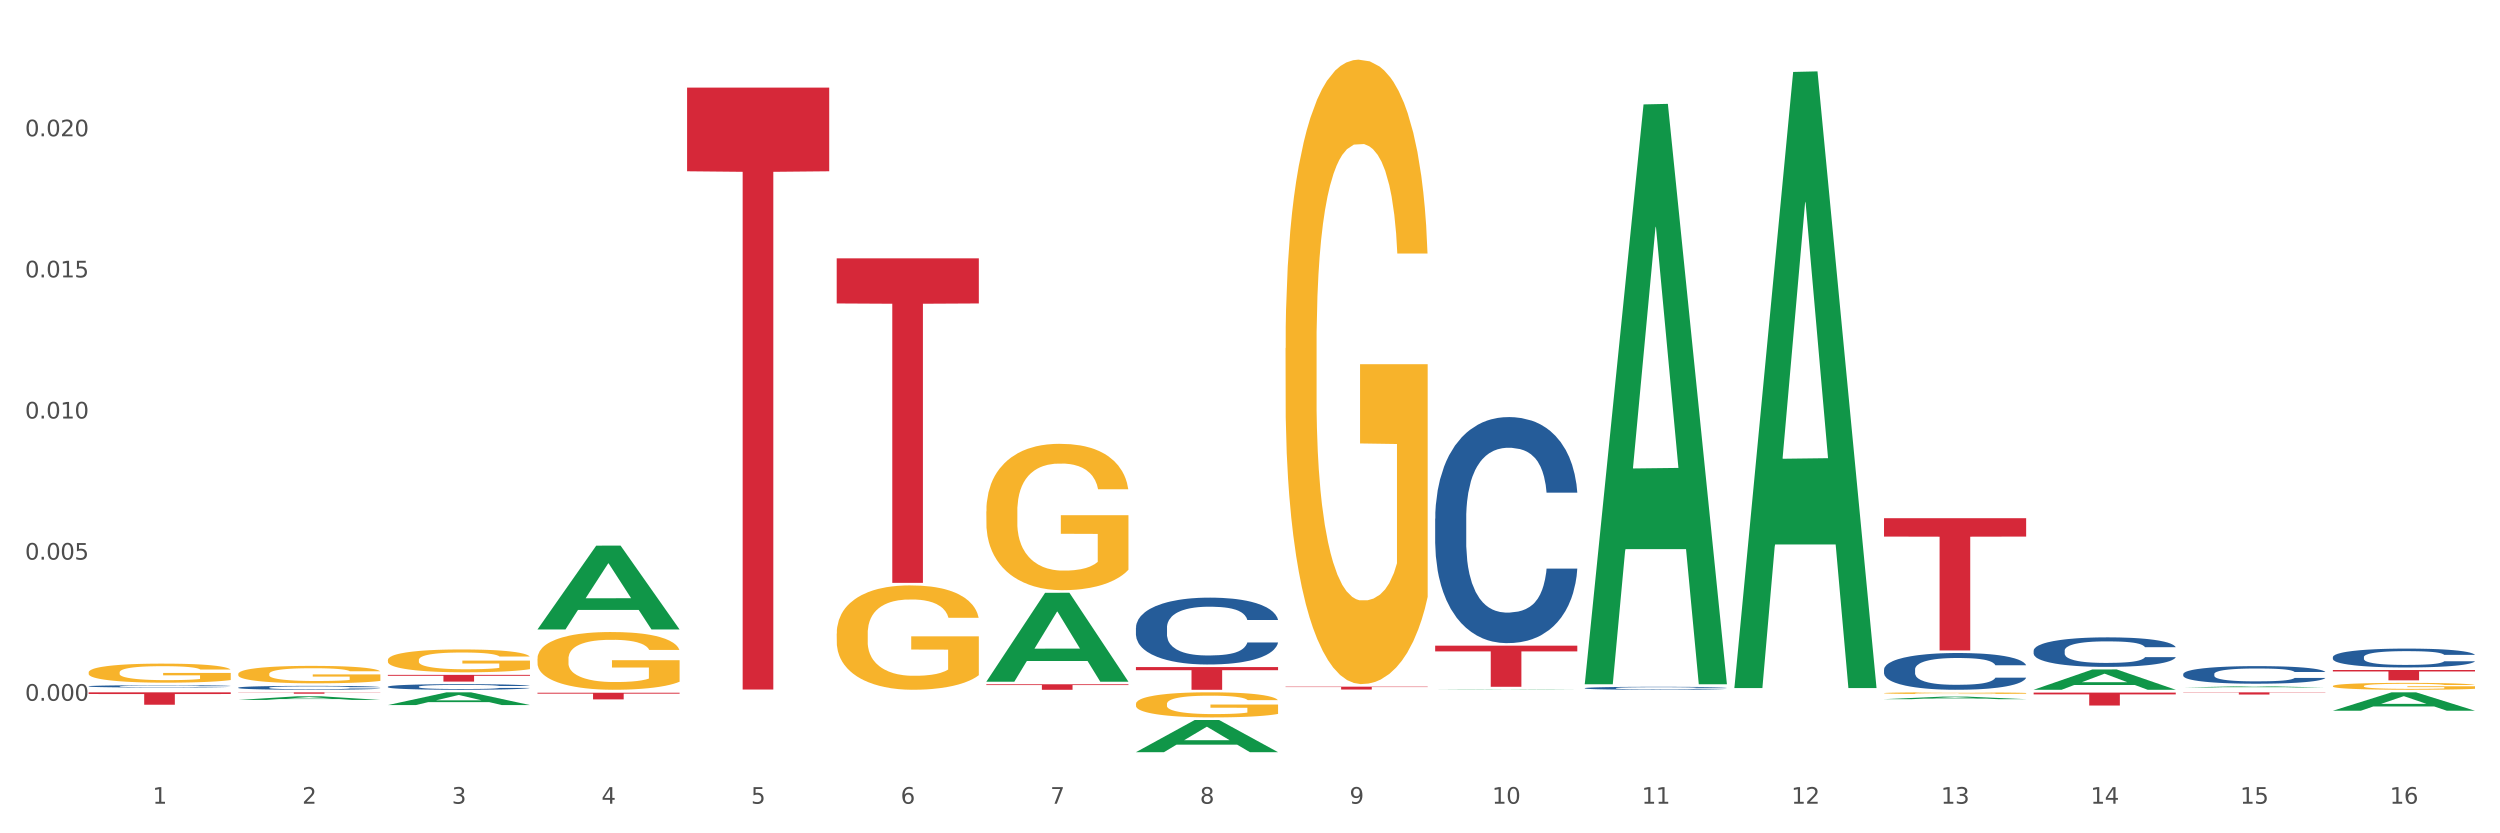 <?xml version="1.0" encoding="utf-8" standalone="no"?>
<!DOCTYPE svg PUBLIC "-//W3C//DTD SVG 1.1//EN"
  "http://www.w3.org/Graphics/SVG/1.1/DTD/svg11.dtd">
<svg xmlns:xlink="http://www.w3.org/1999/xlink" width="1080pt" height="360pt" viewBox="0 0 1080 360" xmlns="http://www.w3.org/2000/svg" version="1.1">
 <rect x="0" y="0" width="1080" height="360" fill="#333333" stroke="none"/>
 <defs>
  <style type="text/css">*{stroke-linejoin: round; stroke-linecap: butt}</style>
 </defs>
 <g id="figure_1">
  <g id="patch_1">
   <path d="M 0 360 
L 1080 360 
L 1080 0 
L 0 0 
z
" style="fill: #ffffff; stroke: #ffffff; stroke-linejoin: miter"/>
  </g>
  <g id="axes_1">
   <g id="matplotlib.axis_1">
    <g id="xtick_1">
     <g id="text_1">
      <!-- 1 -->
      <g style="fill: #4d4d4d" transform="translate(65.93 347.204) scale(0.096 -0.096)">
       <defs>
        <path id="DejaVuSans-31" d="M 794 531 
L 1825 531 
L 1825 4091 
L 703 3866 
L 703 4441 
L 1819 4666 
L 2450 4666 
L 2450 531 
L 3481 531 
L 3481 0 
L 794 0 
L 794 531 
z
" transform="scale(0.016)"/>
       </defs>
       <use xlink:href="#DejaVuSans-31"/>
      </g>
     </g>
    </g>
    <g id="xtick_2">
     <g id="text_2">
      <!-- 2 -->
      <g style="fill: #4d4d4d" transform="translate(130.565 347.204) scale(0.096 -0.096)">
       <defs>
        <path id="DejaVuSans-32" d="M 1228 531 
L 3431 531 
L 3431 0 
L 469 0 
L 469 531 
Q 828 903 1448 1529 
Q 2069 2156 2228 2338 
Q 2531 2678 2651 2914 
Q 2772 3150 2772 3378 
Q 2772 3750 2511 3984 
Q 2250 4219 1831 4219 
Q 1534 4219 1204 4116 
Q 875 4013 500 3803 
L 500 4441 
Q 881 4594 1212 4672 
Q 1544 4750 1819 4750 
Q 2544 4750 2975 4387 
Q 3406 4025 3406 3419 
Q 3406 3131 3298 2873 
Q 3191 2616 2906 2266 
Q 2828 2175 2409 1742 
Q 1991 1309 1228 531 
z
" transform="scale(0.016)"/>
       </defs>
       <use xlink:href="#DejaVuSans-32"/>
      </g>
     </g>
    </g>
    <g id="xtick_3">
     <g id="text_3">
      <!-- 3 -->
      <g style="fill: #4d4d4d" transform="translate(195.199 347.204) scale(0.096 -0.096)">
       <defs>
        <path id="DejaVuSans-33" d="M 2597 2516 
Q 3050 2419 3304 2112 
Q 3559 1806 3559 1356 
Q 3559 666 3084 287 
Q 2609 -91 1734 -91 
Q 1441 -91 1130 -33 
Q 819 25 488 141 
L 488 750 
Q 750 597 1062 519 
Q 1375 441 1716 441 
Q 2309 441 2620 675 
Q 2931 909 2931 1356 
Q 2931 1769 2642 2001 
Q 2353 2234 1838 2234 
L 1294 2234 
L 1294 2753 
L 1863 2753 
Q 2328 2753 2575 2939 
Q 2822 3125 2822 3475 
Q 2822 3834 2567 4026 
Q 2313 4219 1838 4219 
Q 1578 4219 1281 4162 
Q 984 4106 628 3988 
L 628 4550 
Q 988 4650 1302 4700 
Q 1616 4750 1894 4750 
Q 2613 4750 3031 4423 
Q 3450 4097 3450 3541 
Q 3450 3153 3228 2886 
Q 3006 2619 2597 2516 
z
" transform="scale(0.016)"/>
       </defs>
       <use xlink:href="#DejaVuSans-33"/>
      </g>
     </g>
    </g>
    <g id="xtick_4">
     <g id="text_4">
      <!-- 4 -->
      <g style="fill: #4d4d4d" transform="translate(259.833 347.204) scale(0.096 -0.096)">
       <defs>
        <path id="DejaVuSans-34" d="M 2419 4116 
L 825 1625 
L 2419 1625 
L 2419 4116 
z
M 2253 4666 
L 3047 4666 
L 3047 1625 
L 3713 1625 
L 3713 1100 
L 3047 1100 
L 3047 0 
L 2419 0 
L 2419 1100 
L 313 1100 
L 313 1709 
L 2253 4666 
z
" transform="scale(0.016)"/>
       </defs>
       <use xlink:href="#DejaVuSans-34"/>
      </g>
     </g>
    </g>
    <g id="xtick_5">
     <g id="text_5">
      <!-- 5 -->
      <g style="fill: #4d4d4d" transform="translate(324.467 347.204) scale(0.096 -0.096)">
       <defs>
        <path id="DejaVuSans-35" d="M 691 4666 
L 3169 4666 
L 3169 4134 
L 1269 4134 
L 1269 2991 
Q 1406 3038 1543 3061 
Q 1681 3084 1819 3084 
Q 2600 3084 3056 2656 
Q 3513 2228 3513 1497 
Q 3513 744 3044 326 
Q 2575 -91 1722 -91 
Q 1428 -91 1123 -41 
Q 819 9 494 109 
L 494 744 
Q 775 591 1075 516 
Q 1375 441 1709 441 
Q 2250 441 2565 725 
Q 2881 1009 2881 1497 
Q 2881 1984 2565 2268 
Q 2250 2553 1709 2553 
Q 1456 2553 1204 2497 
Q 953 2441 691 2322 
L 691 4666 
z
" transform="scale(0.016)"/>
       </defs>
       <use xlink:href="#DejaVuSans-35"/>
      </g>
     </g>
    </g>
    <g id="xtick_6">
     <g id="text_6">
      <!-- 6 -->
      <g style="fill: #4d4d4d" transform="translate(389.102 347.204) scale(0.096 -0.096)">
       <defs>
        <path id="DejaVuSans-36" d="M 2113 2584 
Q 1688 2584 1439 2293 
Q 1191 2003 1191 1497 
Q 1191 994 1439 701 
Q 1688 409 2113 409 
Q 2538 409 2786 701 
Q 3034 994 3034 1497 
Q 3034 2003 2786 2293 
Q 2538 2584 2113 2584 
z
M 3366 4563 
L 3366 3988 
Q 3128 4100 2886 4159 
Q 2644 4219 2406 4219 
Q 1781 4219 1451 3797 
Q 1122 3375 1075 2522 
Q 1259 2794 1537 2939 
Q 1816 3084 2150 3084 
Q 2853 3084 3261 2657 
Q 3669 2231 3669 1497 
Q 3669 778 3244 343 
Q 2819 -91 2113 -91 
Q 1303 -91 875 529 
Q 447 1150 447 2328 
Q 447 3434 972 4092 
Q 1497 4750 2381 4750 
Q 2619 4750 2861 4703 
Q 3103 4656 3366 4563 
z
" transform="scale(0.016)"/>
       </defs>
       <use xlink:href="#DejaVuSans-36"/>
      </g>
     </g>
    </g>
    <g id="xtick_7">
     <g id="text_7">
      <!-- 7 -->
      <g style="fill: #4d4d4d" transform="translate(453.736 347.204) scale(0.096 -0.096)">
       <defs>
        <path id="DejaVuSans-37" d="M 525 4666 
L 3525 4666 
L 3525 4397 
L 1831 0 
L 1172 0 
L 2766 4134 
L 525 4134 
L 525 4666 
z
" transform="scale(0.016)"/>
       </defs>
       <use xlink:href="#DejaVuSans-37"/>
      </g>
     </g>
    </g>
    <g id="xtick_8">
     <g id="text_8">
      <!-- 8 -->
      <g style="fill: #4d4d4d" transform="translate(518.37 347.204) scale(0.096 -0.096)">
       <defs>
        <path id="DejaVuSans-38" d="M 2034 2216 
Q 1584 2216 1326 1975 
Q 1069 1734 1069 1313 
Q 1069 891 1326 650 
Q 1584 409 2034 409 
Q 2484 409 2743 651 
Q 3003 894 3003 1313 
Q 3003 1734 2745 1975 
Q 2488 2216 2034 2216 
z
M 1403 2484 
Q 997 2584 770 2862 
Q 544 3141 544 3541 
Q 544 4100 942 4425 
Q 1341 4750 2034 4750 
Q 2731 4750 3128 4425 
Q 3525 4100 3525 3541 
Q 3525 3141 3298 2862 
Q 3072 2584 2669 2484 
Q 3125 2378 3379 2068 
Q 3634 1759 3634 1313 
Q 3634 634 3220 271 
Q 2806 -91 2034 -91 
Q 1263 -91 848 271 
Q 434 634 434 1313 
Q 434 1759 690 2068 
Q 947 2378 1403 2484 
z
M 1172 3481 
Q 1172 3119 1398 2916 
Q 1625 2713 2034 2713 
Q 2441 2713 2670 2916 
Q 2900 3119 2900 3481 
Q 2900 3844 2670 4047 
Q 2441 4250 2034 4250 
Q 1625 4250 1398 4047 
Q 1172 3844 1172 3481 
z
" transform="scale(0.016)"/>
       </defs>
       <use xlink:href="#DejaVuSans-38"/>
      </g>
     </g>
    </g>
    <g id="xtick_9">
     <g id="text_9">
      <!-- 9 -->
      <g style="fill: #4d4d4d" transform="translate(583.005 347.204) scale(0.096 -0.096)">
       <defs>
        <path id="DejaVuSans-39" d="M 703 97 
L 703 672 
Q 941 559 1184 500 
Q 1428 441 1663 441 
Q 2288 441 2617 861 
Q 2947 1281 2994 2138 
Q 2813 1869 2534 1725 
Q 2256 1581 1919 1581 
Q 1219 1581 811 2004 
Q 403 2428 403 3163 
Q 403 3881 828 4315 
Q 1253 4750 1959 4750 
Q 2769 4750 3195 4129 
Q 3622 3509 3622 2328 
Q 3622 1225 3098 567 
Q 2575 -91 1691 -91 
Q 1453 -91 1209 -44 
Q 966 3 703 97 
z
M 1959 2075 
Q 2384 2075 2632 2365 
Q 2881 2656 2881 3163 
Q 2881 3666 2632 3958 
Q 2384 4250 1959 4250 
Q 1534 4250 1286 3958 
Q 1038 3666 1038 3163 
Q 1038 2656 1286 2365 
Q 1534 2075 1959 2075 
z
" transform="scale(0.016)"/>
       </defs>
       <use xlink:href="#DejaVuSans-39"/>
      </g>
     </g>
    </g>
    <g id="xtick_10">
     <g id="text_10">
      <!-- 10 -->
      <g style="fill: #4d4d4d" transform="translate(644.585 347.204) scale(0.096 -0.096)">
       <defs>
        <path id="DejaVuSans-30" d="M 2034 4250 
Q 1547 4250 1301 3770 
Q 1056 3291 1056 2328 
Q 1056 1369 1301 889 
Q 1547 409 2034 409 
Q 2525 409 2770 889 
Q 3016 1369 3016 2328 
Q 3016 3291 2770 3770 
Q 2525 4250 2034 4250 
z
M 2034 4750 
Q 2819 4750 3233 4129 
Q 3647 3509 3647 2328 
Q 3647 1150 3233 529 
Q 2819 -91 2034 -91 
Q 1250 -91 836 529 
Q 422 1150 422 2328 
Q 422 3509 836 4129 
Q 1250 4750 2034 4750 
z
" transform="scale(0.016)"/>
       </defs>
       <use xlink:href="#DejaVuSans-31"/>
       <use xlink:href="#DejaVuSans-30" transform="translate(63.623 0)"/>
      </g>
     </g>
    </g>
    <g id="xtick_11">
     <g id="text_11">
      <!-- 11 -->
      <g style="fill: #4d4d4d" transform="translate(709.219 347.204) scale(0.096 -0.096)">
       <use xlink:href="#DejaVuSans-31"/>
       <use xlink:href="#DejaVuSans-31" transform="translate(63.623 0)"/>
      </g>
     </g>
    </g>
    <g id="xtick_12">
     <g id="text_12">
      <!-- 12 -->
      <g style="fill: #4d4d4d" transform="translate(773.854 347.204) scale(0.096 -0.096)">
       <use xlink:href="#DejaVuSans-31"/>
       <use xlink:href="#DejaVuSans-32" transform="translate(63.623 0)"/>
      </g>
     </g>
    </g>
    <g id="xtick_13">
     <g id="text_13">
      <!-- 13 -->
      <g style="fill: #4d4d4d" transform="translate(838.488 347.204) scale(0.096 -0.096)">
       <use xlink:href="#DejaVuSans-31"/>
       <use xlink:href="#DejaVuSans-33" transform="translate(63.623 0)"/>
      </g>
     </g>
    </g>
    <g id="xtick_14">
     <g id="text_14">
      <!-- 14 -->
      <g style="fill: #4d4d4d" transform="translate(903.122 347.204) scale(0.096 -0.096)">
       <use xlink:href="#DejaVuSans-31"/>
       <use xlink:href="#DejaVuSans-34" transform="translate(63.623 0)"/>
      </g>
     </g>
    </g>
    <g id="xtick_15">
     <g id="text_15">
      <!-- 15 -->
      <g style="fill: #4d4d4d" transform="translate(967.756 347.204) scale(0.096 -0.096)">
       <use xlink:href="#DejaVuSans-31"/>
       <use xlink:href="#DejaVuSans-35" transform="translate(63.623 0)"/>
      </g>
     </g>
    </g>
    <g id="xtick_16">
     <g id="text_16">
      <!-- 16 -->
      <g style="fill: #4d4d4d" transform="translate(1032.391 347.204) scale(0.096 -0.096)">
       <use xlink:href="#DejaVuSans-31"/>
       <use xlink:href="#DejaVuSans-36" transform="translate(63.623 0)"/>
      </g>
     </g>
    </g>
    <g id="xtick_17"/>
    <g id="xtick_18"/>
    <g id="xtick_19"/>
    <g id="xtick_20"/>
    <g id="xtick_21"/>
    <g id="xtick_22"/>
    <g id="xtick_23"/>
    <g id="xtick_24"/>
    <g id="xtick_25"/>
    <g id="xtick_26"/>
    <g id="xtick_27"/>
    <g id="xtick_28"/>
    <g id="xtick_29"/>
    <g id="xtick_30"/>
    <g id="xtick_31"/>
   </g>
   <g id="matplotlib.axis_2">
    <g id="ytick_1">
     <g id="text_17">
      <!-- 0.000 -->
      <g style="fill: #4d4d4d" transform="translate(10.8 302.721) scale(0.096 -0.096)">
       <defs>
        <path id="DejaVuSans-2e" d="M 684 794 
L 1344 794 
L 1344 0 
L 684 0 
L 684 794 
z
" transform="scale(0.016)"/>
       </defs>
       <use xlink:href="#DejaVuSans-30"/>
       <use xlink:href="#DejaVuSans-2e" transform="translate(63.623 0)"/>
       <use xlink:href="#DejaVuSans-30" transform="translate(95.41 0)"/>
       <use xlink:href="#DejaVuSans-30" transform="translate(159.033 0)"/>
       <use xlink:href="#DejaVuSans-30" transform="translate(222.656 0)"/>
      </g>
     </g>
    </g>
    <g id="ytick_2">
     <g id="text_18">
      <!-- 0.005 -->
      <g style="fill: #4d4d4d" transform="translate(10.8 241.76) scale(0.096 -0.096)">
       <use xlink:href="#DejaVuSans-30"/>
       <use xlink:href="#DejaVuSans-2e" transform="translate(63.623 0)"/>
       <use xlink:href="#DejaVuSans-30" transform="translate(95.41 0)"/>
       <use xlink:href="#DejaVuSans-30" transform="translate(159.033 0)"/>
       <use xlink:href="#DejaVuSans-35" transform="translate(222.656 0)"/>
      </g>
     </g>
    </g>
    <g id="ytick_3">
     <g id="text_19">
      <!-- 0.010 -->
      <g style="fill: #4d4d4d" transform="translate(10.8 180.8) scale(0.096 -0.096)">
       <use xlink:href="#DejaVuSans-30"/>
       <use xlink:href="#DejaVuSans-2e" transform="translate(63.623 0)"/>
       <use xlink:href="#DejaVuSans-30" transform="translate(95.41 0)"/>
       <use xlink:href="#DejaVuSans-31" transform="translate(159.033 0)"/>
       <use xlink:href="#DejaVuSans-30" transform="translate(222.656 0)"/>
      </g>
     </g>
    </g>
    <g id="ytick_4">
     <g id="text_20">
      <!-- 0.015 -->
      <g style="fill: #4d4d4d" transform="translate(10.8 119.839) scale(0.096 -0.096)">
       <use xlink:href="#DejaVuSans-30"/>
       <use xlink:href="#DejaVuSans-2e" transform="translate(63.623 0)"/>
       <use xlink:href="#DejaVuSans-30" transform="translate(95.41 0)"/>
       <use xlink:href="#DejaVuSans-31" transform="translate(159.033 0)"/>
       <use xlink:href="#DejaVuSans-35" transform="translate(222.656 0)"/>
      </g>
     </g>
    </g>
    <g id="ytick_5">
     <g id="text_21">
      <!-- 0.020 -->
      <g style="fill: #4d4d4d" transform="translate(10.8 58.879) scale(0.096 -0.096)">
       <use xlink:href="#DejaVuSans-30"/>
       <use xlink:href="#DejaVuSans-2e" transform="translate(63.623 0)"/>
       <use xlink:href="#DejaVuSans-30" transform="translate(95.41 0)"/>
       <use xlink:href="#DejaVuSans-32" transform="translate(159.033 0)"/>
       <use xlink:href="#DejaVuSans-30" transform="translate(222.656 0)"/>
      </g>
     </g>
    </g>
    <g id="ytick_6"/>
    <g id="ytick_7"/>
    <g id="ytick_8"/>
    <g id="ytick_9"/>
    <g id="ytick_10"/>
    <g id="ytick_11"/>
   </g>
   <g id="PolyCollection_1">
    <path d="M 102.917 302.375 
L 102.981 302.373 
L 128.301 300.791 
L 138.809 300.79 
L 164.32 302.377 
L 152.166 302.377 
L 146.659 302.008 
L 120.515 302.008 
L 120.325 302.014 
L 115.008 302.377 
L 102.917 302.377 
L 102.917 302.375 
L 123.807 301.787 
L 143.367 301.786 
L 133.682 301.128 
L 133.555 301.125 
L 133.429 301.13 
L 123.744 301.786 
L 123.807 301.787 
L 102.917 302.375 
z
" clip-path="url(#p7f1a0270a2)" style="fill: #109648"/>
    <path d="M 167.552 291.535 
L 228.954 291.535 
L 228.954 291.941 
L 204.801 291.944 
L 204.801 294.457 
L 191.56 294.457 
L 191.56 291.944 
L 167.552 291.941 
L 167.552 291.538 
L 167.552 291.535 
z
" clip-path="url(#p7f1a0270a2)" style="fill: #d62839"/>
    <path d="M 232.186 299.26 
L 293.588 299.26 
L 293.588 299.661 
L 269.435 299.664 
L 269.435 302.146 
L 256.194 302.146 
L 256.194 299.664 
L 232.186 299.661 
L 232.186 299.262 
L 232.186 299.26 
z
" clip-path="url(#p7f1a0270a2)" style="fill: #d62839"/>
    <path d="M 296.82 37.852 
L 358.223 37.852 
L 358.223 73.989 
L 334.069 74.233 
L 334.069 297.89 
L 320.828 297.89 
L 320.828 74.233 
L 296.82 73.989 
L 296.82 38.096 
L 296.82 37.852 
z
" clip-path="url(#p7f1a0270a2)" style="fill: #d62839"/>
    <path d="M 361.454 111.61 
L 422.857 111.61 
L 422.857 131.092 
L 398.703 131.224 
L 398.703 251.802 
L 385.463 251.802 
L 385.463 131.224 
L 361.454 131.092 
L 361.454 111.742 
L 361.454 111.61 
z
" clip-path="url(#p7f1a0270a2)" style="fill: #d62839"/>
    <path d="M 1007.797 283.853 
L 1007.87 283.845 
L 1007.87 283.637 
L 1008.088 283.354 
L 1008.886 282.832 
L 1009.902 282.437 
L 1011.644 281.976 
L 1012.588 281.782 
L 1013.822 281.566 
L 1016.362 281.216 
L 1019.265 280.918 
L 1021.297 280.754 
L 1022.821 280.65 
L 1026.233 280.464 
L 1028.192 280.382 
L 1030.225 280.315 
L 1031.967 280.27 
L 1034.87 280.218 
L 1037.192 280.195 
L 1039.878 280.188 
L 1042.128 280.195 
L 1045.103 280.225 
L 1049.458 280.315 
L 1051.128 280.367 
L 1053.378 280.456 
L 1055.7 280.575 
L 1057.587 280.694 
L 1059.765 280.866 
L 1062.015 281.089 
L 1064.192 281.372 
L 1065.716 281.633 
L 1066.95 281.909 
L 1068.039 282.244 
L 1068.837 282.609 
L 1069.2 282.914 
L 1055.918 282.914 
L 1055.555 282.639 
L 1054.829 282.341 
L 1054.103 282.139 
L 1053.305 281.976 
L 1052.071 281.789 
L 1050.982 281.67 
L 1049.168 281.529 
L 1047.499 281.439 
L 1046.12 281.387 
L 1044.45 281.342 
L 1040.894 281.298 
L 1038.354 281.298 
L 1036.757 281.313 
L 1034.797 281.35 
L 1033.128 281.402 
L 1031.168 281.491 
L 1029.644 281.588 
L 1028.12 281.715 
L 1027.249 281.804 
L 1025.942 281.968 
L 1025.071 282.102 
L 1023.91 282.333 
L 1023.257 282.497 
L 1022.096 282.922 
L 1021.588 283.234 
L 1021.37 283.45 
L 1021.225 283.689 
L 1021.225 284.851 
L 1021.66 285.372 
L 1022.023 285.596 
L 1022.604 285.849 
L 1023.692 286.177 
L 1025.289 286.497 
L 1026.959 286.728 
L 1028.338 286.869 
L 1029.644 286.974 
L 1030.95 287.056 
L 1032.547 287.13 
L 1033.854 287.175 
L 1035.813 287.219 
L 1038.136 287.242 
L 1039.95 287.242 
L 1043.652 287.205 
L 1045.321 287.167 
L 1046.918 287.115 
L 1048.66 287.033 
L 1050.039 286.944 
L 1050.837 286.877 
L 1052.144 286.735 
L 1053.16 286.586 
L 1054.031 286.415 
L 1054.611 286.266 
L 1055.265 286.043 
L 1055.773 285.789 
L 1055.918 285.655 
L 1069.2 285.655 
L 1068.91 285.923 
L 1068.402 286.184 
L 1067.386 286.534 
L 1066.587 286.735 
L 1065.353 286.981 
L 1064.047 287.19 
L 1062.232 287.421 
L 1060.563 287.592 
L 1058.821 287.741 
L 1056.934 287.875 
L 1053.523 288.061 
L 1052.289 288.113 
L 1049.676 288.203 
L 1047.644 288.255 
L 1044.668 288.307 
L 1041.62 288.337 
L 1038.426 288.344 
L 1035.596 288.329 
L 1032.475 288.285 
L 1030.515 288.24 
L 1028.338 288.173 
L 1025.797 288.069 
L 1023.402 287.942 
L 1021.152 287.793 
L 1019.047 287.622 
L 1017.088 287.428 
L 1014.547 287.108 
L 1012.66 286.795 
L 1011.281 286.504 
L 1010.338 286.259 
L 1009.394 285.946 
L 1008.886 285.73 
L 1008.088 285.208 
L 1007.797 284.724 
L 1007.797 283.853 
z
" clip-path="url(#p7f1a0270a2)" style="fill: #255c99"/>
    <path d="M 943.163 291.177 
L 943.236 291.17 
L 943.236 290.976 
L 943.453 290.712 
L 944.252 290.226 
L 945.268 289.858 
L 947.01 289.427 
L 947.953 289.247 
L 949.187 289.046 
L 951.728 288.719 
L 954.631 288.441 
L 956.663 288.289 
L 958.187 288.191 
L 961.598 288.018 
L 963.558 287.941 
L 965.59 287.879 
L 967.332 287.837 
L 970.235 287.789 
L 972.558 287.768 
L 975.243 287.761 
L 977.493 287.768 
L 980.469 287.796 
L 984.824 287.879 
L 986.493 287.928 
L 988.743 288.011 
L 991.066 288.122 
L 992.953 288.233 
L 995.13 288.393 
L 997.38 288.601 
L 999.558 288.865 
L 1001.082 289.108 
L 1002.316 289.365 
L 1003.404 289.677 
L 1004.203 290.018 
L 1004.566 290.302 
L 991.284 290.302 
L 990.921 290.045 
L 990.195 289.768 
L 989.469 289.58 
L 988.671 289.427 
L 987.437 289.254 
L 986.348 289.143 
L 984.534 289.011 
L 982.864 288.927 
L 981.485 288.879 
L 979.816 288.837 
L 976.26 288.796 
L 973.719 288.796 
L 972.122 288.809 
L 970.163 288.844 
L 968.494 288.893 
L 966.534 288.976 
L 965.01 289.066 
L 963.485 289.184 
L 962.615 289.268 
L 961.308 289.421 
L 960.437 289.546 
L 959.276 289.761 
L 958.623 289.914 
L 957.461 290.309 
L 956.953 290.601 
L 956.736 290.802 
L 956.59 291.025 
L 956.59 292.108 
L 957.026 292.594 
L 957.389 292.802 
L 957.969 293.038 
L 959.058 293.344 
L 960.655 293.643 
L 962.324 293.858 
L 963.703 293.99 
L 965.01 294.087 
L 966.316 294.163 
L 967.913 294.233 
L 969.219 294.274 
L 971.179 294.316 
L 973.502 294.337 
L 975.316 294.337 
L 979.018 294.302 
L 980.687 294.267 
L 982.284 294.219 
L 984.026 294.143 
L 985.405 294.059 
L 986.203 293.997 
L 987.509 293.865 
L 988.526 293.726 
L 989.397 293.566 
L 989.977 293.427 
L 990.63 293.219 
L 991.138 292.983 
L 991.284 292.858 
L 1004.566 292.858 
L 1004.275 293.108 
L 1003.767 293.351 
L 1002.751 293.677 
L 1001.953 293.865 
L 1000.719 294.094 
L 999.413 294.288 
L 997.598 294.504 
L 995.929 294.663 
L 994.187 294.802 
L 992.3 294.927 
L 988.888 295.101 
L 987.655 295.149 
L 985.042 295.233 
L 983.009 295.281 
L 980.034 295.33 
L 976.985 295.358 
L 973.792 295.365 
L 970.961 295.351 
L 967.84 295.309 
L 965.881 295.267 
L 963.703 295.205 
L 961.163 295.108 
L 958.768 294.99 
L 956.518 294.851 
L 954.413 294.691 
L 952.453 294.511 
L 949.913 294.212 
L 948.026 293.92 
L 946.647 293.649 
L 945.703 293.42 
L 944.76 293.129 
L 944.252 292.927 
L 943.453 292.441 
L 943.163 291.99 
L 943.163 291.177 
z
" clip-path="url(#p7f1a0270a2)" style="fill: #255c99"/>
    <path d="M 878.529 281.072 
L 878.601 281.061 
L 878.601 280.735 
L 878.819 280.292 
L 879.618 279.476 
L 880.634 278.858 
L 882.376 278.136 
L 883.319 277.833 
L 884.553 277.495 
L 887.093 276.947 
L 889.996 276.481 
L 892.029 276.224 
L 893.553 276.061 
L 896.964 275.77 
L 898.924 275.642 
L 900.956 275.537 
L 902.698 275.467 
L 905.601 275.385 
L 907.924 275.35 
L 910.609 275.339 
L 912.859 275.35 
L 915.835 275.397 
L 920.19 275.537 
L 921.859 275.618 
L 924.109 275.758 
L 926.432 275.945 
L 928.319 276.131 
L 930.496 276.399 
L 932.746 276.749 
L 934.923 277.192 
L 936.448 277.6 
L 937.681 278.031 
L 938.77 278.555 
L 939.569 279.126 
L 939.931 279.604 
L 926.649 279.604 
L 926.286 279.173 
L 925.561 278.707 
L 924.835 278.392 
L 924.036 278.136 
L 922.803 277.844 
L 921.714 277.658 
L 919.899 277.436 
L 918.23 277.297 
L 916.851 277.215 
L 915.182 277.145 
L 911.625 277.075 
L 909.085 277.075 
L 907.488 277.098 
L 905.529 277.157 
L 903.859 277.238 
L 901.9 277.378 
L 900.375 277.53 
L 898.851 277.728 
L 897.98 277.868 
L 896.674 278.124 
L 895.803 278.334 
L 894.642 278.695 
L 893.988 278.951 
L 892.827 279.616 
L 892.319 280.105 
L 892.101 280.443 
L 891.956 280.816 
L 891.956 282.634 
L 892.392 283.45 
L 892.754 283.8 
L 893.335 284.196 
L 894.424 284.709 
L 896.021 285.21 
L 897.69 285.571 
L 899.069 285.792 
L 900.375 285.956 
L 901.682 286.084 
L 903.279 286.2 
L 904.585 286.27 
L 906.545 286.34 
L 908.867 286.375 
L 910.682 286.375 
L 914.383 286.317 
L 916.053 286.259 
L 917.649 286.177 
L 919.391 286.049 
L 920.77 285.909 
L 921.569 285.804 
L 922.875 285.583 
L 923.891 285.35 
L 924.762 285.082 
L 925.343 284.848 
L 925.996 284.499 
L 926.504 284.103 
L 926.649 283.893 
L 939.931 283.893 
L 939.641 284.312 
L 939.133 284.72 
L 938.117 285.268 
L 937.319 285.583 
L 936.085 285.967 
L 934.778 286.294 
L 932.964 286.655 
L 931.294 286.923 
L 929.552 287.156 
L 927.665 287.366 
L 924.254 287.657 
L 923.02 287.739 
L 920.407 287.879 
L 918.375 287.96 
L 915.399 288.042 
L 912.351 288.088 
L 909.158 288.1 
L 906.327 288.077 
L 903.206 288.007 
L 901.246 287.937 
L 899.069 287.832 
L 896.529 287.669 
L 894.134 287.471 
L 891.884 287.238 
L 889.779 286.97 
L 887.819 286.667 
L 885.279 286.165 
L 883.392 285.676 
L 882.013 285.221 
L 881.069 284.837 
L 880.126 284.347 
L 879.618 284.009 
L 878.819 283.194 
L 878.529 282.436 
L 878.529 281.072 
z
" clip-path="url(#p7f1a0270a2)" style="fill: #255c99"/>
    <path d="M 813.895 289.234 
L 813.967 289.22 
L 813.967 288.813 
L 814.185 288.262 
L 814.983 287.247 
L 815.999 286.478 
L 817.741 285.579 
L 818.685 285.202 
L 819.919 284.781 
L 822.459 284.099 
L 825.362 283.519 
L 827.394 283.2 
L 828.919 282.997 
L 832.33 282.635 
L 834.289 282.475 
L 836.322 282.344 
L 838.064 282.257 
L 840.967 282.156 
L 843.289 282.112 
L 845.975 282.098 
L 848.225 282.112 
L 851.201 282.17 
L 855.555 282.344 
L 857.225 282.446 
L 859.475 282.62 
L 861.797 282.852 
L 863.684 283.084 
L 865.862 283.418 
L 868.112 283.853 
L 870.289 284.404 
L 871.813 284.912 
L 873.047 285.448 
L 874.136 286.101 
L 874.934 286.812 
L 875.297 287.407 
L 862.015 287.407 
L 861.652 286.87 
L 860.926 286.29 
L 860.201 285.898 
L 859.402 285.579 
L 858.168 285.216 
L 857.08 284.984 
L 855.265 284.709 
L 853.596 284.535 
L 852.217 284.433 
L 850.547 284.346 
L 846.991 284.259 
L 844.451 284.259 
L 842.854 284.288 
L 840.894 284.361 
L 839.225 284.462 
L 837.265 284.636 
L 835.741 284.825 
L 834.217 285.071 
L 833.346 285.245 
L 832.04 285.564 
L 831.169 285.826 
L 830.007 286.275 
L 829.354 286.594 
L 828.193 287.421 
L 827.685 288.03 
L 827.467 288.451 
L 827.322 288.915 
L 827.322 291.178 
L 827.757 292.193 
L 828.12 292.628 
L 828.701 293.121 
L 829.79 293.76 
L 831.386 294.383 
L 833.056 294.833 
L 834.435 295.108 
L 835.741 295.312 
L 837.048 295.471 
L 838.644 295.616 
L 839.951 295.703 
L 841.91 295.79 
L 844.233 295.834 
L 846.047 295.834 
L 849.749 295.761 
L 851.418 295.689 
L 853.015 295.587 
L 854.757 295.428 
L 856.136 295.254 
L 856.934 295.123 
L 858.241 294.847 
L 859.257 294.557 
L 860.128 294.224 
L 860.709 293.934 
L 861.362 293.498 
L 861.87 293.005 
L 862.015 292.744 
L 875.297 292.744 
L 875.007 293.266 
L 874.499 293.774 
L 873.483 294.456 
L 872.684 294.847 
L 871.45 295.326 
L 870.144 295.732 
L 868.329 296.182 
L 866.66 296.515 
L 864.918 296.806 
L 863.031 297.067 
L 859.62 297.429 
L 858.386 297.531 
L 855.773 297.705 
L 853.741 297.806 
L 850.765 297.908 
L 847.717 297.966 
L 844.523 297.98 
L 841.693 297.951 
L 838.572 297.864 
L 836.612 297.777 
L 834.435 297.647 
L 831.894 297.444 
L 829.499 297.197 
L 827.249 296.907 
L 825.144 296.573 
L 823.185 296.196 
L 820.644 295.573 
L 818.757 294.963 
L 817.378 294.398 
L 816.435 293.919 
L 815.491 293.31 
L 814.983 292.889 
L 814.185 291.874 
L 813.895 290.931 
L 813.895 289.234 
z
" clip-path="url(#p7f1a0270a2)" style="fill: #255c99"/>
    <path d="M 684.626 297.274 
L 684.699 297.273 
L 684.699 297.24 
L 684.916 297.196 
L 685.715 297.114 
L 686.731 297.052 
L 688.473 296.979 
L 689.416 296.949 
L 690.65 296.915 
L 693.19 296.86 
L 696.094 296.813 
L 698.126 296.787 
L 699.65 296.771 
L 703.061 296.742 
L 705.021 296.729 
L 707.053 296.718 
L 708.795 296.711 
L 711.698 296.703 
L 714.021 296.7 
L 716.706 296.698 
L 718.956 296.7 
L 721.932 296.704 
L 726.287 296.718 
L 727.956 296.726 
L 730.206 296.74 
L 732.529 296.759 
L 734.416 296.778 
L 736.593 296.805 
L 738.843 296.84 
L 741.021 296.885 
L 742.545 296.925 
L 743.779 296.969 
L 744.867 297.021 
L 745.666 297.079 
L 746.029 297.127 
L 732.746 297.127 
L 732.384 297.084 
L 731.658 297.037 
L 730.932 297.005 
L 730.134 296.979 
L 728.9 296.95 
L 727.811 296.931 
L 725.996 296.909 
L 724.327 296.895 
L 722.948 296.887 
L 721.279 296.88 
L 717.722 296.873 
L 715.182 296.873 
L 713.585 296.875 
L 711.626 296.881 
L 709.956 296.889 
L 707.997 296.903 
L 706.472 296.918 
L 704.948 296.938 
L 704.077 296.952 
L 702.771 296.978 
L 701.9 296.999 
L 700.739 297.036 
L 700.085 297.061 
L 698.924 297.128 
L 698.416 297.177 
L 698.198 297.211 
L 698.053 297.249 
L 698.053 297.431 
L 698.489 297.513 
L 698.852 297.548 
L 699.432 297.588 
L 700.521 297.64 
L 702.118 297.69 
L 703.787 297.726 
L 705.166 297.749 
L 706.472 297.765 
L 707.779 297.778 
L 709.376 297.79 
L 710.682 297.797 
L 712.642 297.804 
L 714.964 297.807 
L 716.779 297.807 
L 720.48 297.801 
L 722.15 297.795 
L 723.747 297.787 
L 725.488 297.774 
L 726.867 297.76 
L 727.666 297.75 
L 728.972 297.727 
L 729.988 297.704 
L 730.859 297.677 
L 731.44 297.654 
L 732.093 297.619 
L 732.601 297.579 
L 732.746 297.558 
L 746.029 297.558 
L 745.738 297.6 
L 745.23 297.641 
L 744.214 297.696 
L 743.416 297.727 
L 742.182 297.766 
L 740.875 297.799 
L 739.061 297.835 
L 737.392 297.862 
L 735.65 297.886 
L 733.763 297.907 
L 730.351 297.936 
L 729.117 297.944 
L 726.505 297.958 
L 724.472 297.966 
L 721.497 297.975 
L 718.448 297.979 
L 715.255 297.98 
L 712.424 297.978 
L 709.303 297.971 
L 707.343 297.964 
L 705.166 297.953 
L 702.626 297.937 
L 700.231 297.917 
L 697.981 297.894 
L 695.876 297.867 
L 693.916 297.836 
L 691.376 297.786 
L 689.489 297.737 
L 688.11 297.691 
L 687.166 297.653 
L 686.223 297.603 
L 685.715 297.569 
L 684.916 297.487 
L 684.626 297.411 
L 684.626 297.274 
z
" clip-path="url(#p7f1a0270a2)" style="fill: #255c99"/>
    <path d="M 619.992 224.057 
L 620.064 223.968 
L 620.064 221.47 
L 620.282 218.081 
L 621.08 211.838 
L 622.096 207.111 
L 623.838 201.581 
L 624.782 199.262 
L 626.016 196.675 
L 628.556 192.483 
L 631.459 188.916 
L 633.492 186.954 
L 635.016 185.705 
L 638.427 183.475 
L 640.387 182.494 
L 642.419 181.691 
L 644.161 181.156 
L 647.064 180.532 
L 649.387 180.264 
L 652.072 180.175 
L 654.322 180.264 
L 657.298 180.621 
L 661.653 181.691 
L 663.322 182.316 
L 665.572 183.386 
L 667.894 184.813 
L 669.781 186.24 
L 671.959 188.291 
L 674.209 190.967 
L 676.386 194.356 
L 677.91 197.478 
L 679.144 200.778 
L 680.233 204.792 
L 681.031 209.162 
L 681.394 212.819 
L 668.112 212.819 
L 667.749 209.519 
L 667.023 205.951 
L 666.298 203.543 
L 665.499 201.581 
L 664.265 199.351 
L 663.177 197.924 
L 661.362 196.229 
L 659.693 195.159 
L 658.314 194.535 
L 656.644 194 
L 653.088 193.464 
L 650.548 193.464 
L 648.951 193.643 
L 646.991 194.089 
L 645.322 194.713 
L 643.362 195.783 
L 641.838 196.943 
L 640.314 198.459 
L 639.443 199.529 
L 638.137 201.492 
L 637.266 203.097 
L 636.104 205.862 
L 635.451 207.824 
L 634.29 212.908 
L 633.782 216.654 
L 633.564 219.241 
L 633.419 222.095 
L 633.419 236.009 
L 633.854 242.252 
L 634.217 244.928 
L 634.798 247.96 
L 635.887 251.885 
L 637.483 255.72 
L 639.153 258.485 
L 640.532 260.179 
L 641.838 261.428 
L 643.145 262.409 
L 644.741 263.301 
L 646.048 263.836 
L 648.007 264.371 
L 650.33 264.639 
L 652.145 264.639 
L 655.846 264.193 
L 657.515 263.747 
L 659.112 263.123 
L 660.854 262.142 
L 662.233 261.071 
L 663.032 260.269 
L 664.338 258.574 
L 665.354 256.79 
L 666.225 254.739 
L 666.806 252.955 
L 667.459 250.279 
L 667.967 247.247 
L 668.112 245.641 
L 681.394 245.641 
L 681.104 248.852 
L 680.596 251.974 
L 679.58 256.166 
L 678.781 258.574 
L 677.547 261.517 
L 676.241 264.015 
L 674.427 266.78 
L 672.757 268.831 
L 671.015 270.615 
L 669.128 272.22 
L 665.717 274.45 
L 664.483 275.074 
L 661.87 276.145 
L 659.838 276.769 
L 656.862 277.393 
L 653.814 277.75 
L 650.62 277.839 
L 647.79 277.661 
L 644.669 277.126 
L 642.709 276.591 
L 640.532 275.788 
L 637.991 274.539 
L 635.596 273.023 
L 633.346 271.239 
L 631.242 269.188 
L 629.282 266.869 
L 626.742 263.034 
L 624.855 259.288 
L 623.475 255.809 
L 622.532 252.866 
L 621.588 249.12 
L 621.08 246.533 
L 620.282 240.29 
L 619.992 234.492 
L 619.992 224.057 
z
" clip-path="url(#p7f1a0270a2)" style="fill: #255c99"/>
    <path d="M 102.917 299.074 
L 164.32 299.074 
L 164.32 299.16 
L 140.166 299.161 
L 140.166 299.696 
L 126.925 299.696 
L 126.925 299.161 
L 102.917 299.16 
L 102.917 299.074 
L 102.917 299.074 
z
" clip-path="url(#p7f1a0270a2)" style="fill: #d62839"/>
    <path d="M 490.723 271.157 
L 490.796 271.131 
L 490.796 270.392 
L 491.013 269.389 
L 491.812 267.542 
L 492.828 266.144 
L 494.57 264.508 
L 495.513 263.822 
L 496.747 263.057 
L 499.287 261.817 
L 502.191 260.762 
L 504.223 260.181 
L 505.747 259.812 
L 509.158 259.152 
L 511.118 258.862 
L 513.15 258.624 
L 514.892 258.466 
L 517.795 258.281 
L 520.118 258.202 
L 522.803 258.176 
L 525.053 258.202 
L 528.029 258.308 
L 532.384 258.624 
L 534.053 258.809 
L 536.303 259.126 
L 538.626 259.548 
L 540.513 259.97 
L 542.69 260.577 
L 544.94 261.368 
L 547.118 262.371 
L 548.642 263.295 
L 549.876 264.271 
L 550.964 265.458 
L 551.763 266.751 
L 552.126 267.833 
L 538.844 267.833 
L 538.481 266.856 
L 537.755 265.801 
L 537.029 265.089 
L 536.231 264.508 
L 534.997 263.849 
L 533.908 263.426 
L 532.094 262.925 
L 530.424 262.609 
L 529.045 262.424 
L 527.376 262.266 
L 523.819 262.107 
L 521.279 262.107 
L 519.682 262.16 
L 517.723 262.292 
L 516.053 262.477 
L 514.094 262.793 
L 512.57 263.136 
L 511.045 263.585 
L 510.174 263.901 
L 508.868 264.482 
L 507.997 264.957 
L 506.836 265.775 
L 506.183 266.355 
L 505.021 267.859 
L 504.513 268.967 
L 504.296 269.732 
L 504.15 270.577 
L 504.15 274.693 
L 504.586 276.54 
L 504.949 277.331 
L 505.529 278.228 
L 506.618 279.389 
L 508.215 280.524 
L 509.884 281.342 
L 511.263 281.843 
L 512.57 282.212 
L 513.876 282.502 
L 515.473 282.766 
L 516.779 282.925 
L 518.739 283.083 
L 521.061 283.162 
L 522.876 283.162 
L 526.578 283.03 
L 528.247 282.898 
L 529.844 282.714 
L 531.586 282.423 
L 532.965 282.107 
L 533.763 281.869 
L 535.069 281.368 
L 536.085 280.84 
L 536.956 280.233 
L 537.537 279.706 
L 538.19 278.914 
L 538.698 278.017 
L 538.844 277.542 
L 552.126 277.542 
L 551.835 278.492 
L 551.327 279.415 
L 550.311 280.656 
L 549.513 281.368 
L 548.279 282.239 
L 546.972 282.977 
L 545.158 283.795 
L 543.489 284.402 
L 541.747 284.93 
L 539.86 285.405 
L 536.448 286.064 
L 535.215 286.249 
L 532.602 286.566 
L 530.569 286.75 
L 527.594 286.935 
L 524.545 287.041 
L 521.352 287.067 
L 518.521 287.014 
L 515.4 286.856 
L 513.441 286.698 
L 511.263 286.46 
L 508.723 286.091 
L 506.328 285.642 
L 504.078 285.115 
L 501.973 284.508 
L 500.013 283.822 
L 497.473 282.687 
L 495.586 281.579 
L 494.207 280.55 
L 493.263 279.679 
L 492.32 278.571 
L 491.812 277.806 
L 491.013 275.959 
L 490.723 274.244 
L 490.723 271.157 
z
" clip-path="url(#p7f1a0270a2)" style="fill: #255c99"/>
    <path d="M 102.917 297.052 
L 102.99 297.05 
L 102.99 297.007 
L 103.208 296.949 
L 104.006 296.841 
L 105.022 296.759 
L 106.764 296.664 
L 107.708 296.624 
L 108.941 296.579 
L 111.482 296.507 
L 114.385 296.445 
L 116.417 296.411 
L 117.941 296.39 
L 121.353 296.351 
L 123.312 296.334 
L 125.344 296.321 
L 127.086 296.311 
L 129.99 296.3 
L 132.312 296.296 
L 134.998 296.294 
L 137.248 296.296 
L 140.223 296.302 
L 144.578 296.321 
L 146.247 296.331 
L 148.497 296.35 
L 150.82 296.374 
L 152.707 296.399 
L 154.884 296.434 
L 157.134 296.481 
L 159.312 296.539 
L 160.836 296.593 
L 162.07 296.65 
L 163.159 296.719 
L 163.957 296.795 
L 164.32 296.858 
L 151.038 296.858 
L 150.675 296.801 
L 149.949 296.739 
L 149.223 296.698 
L 148.425 296.664 
L 147.191 296.625 
L 146.102 296.601 
L 144.288 296.571 
L 142.618 296.553 
L 141.239 296.542 
L 139.57 296.533 
L 136.014 296.524 
L 133.473 296.524 
L 131.877 296.527 
L 129.917 296.535 
L 128.248 296.545 
L 126.288 296.564 
L 124.764 296.584 
L 123.24 296.61 
L 122.369 296.628 
L 121.062 296.662 
L 120.191 296.69 
L 119.03 296.738 
L 118.377 296.772 
L 117.216 296.859 
L 116.707 296.924 
L 116.49 296.969 
L 116.345 297.018 
L 116.345 297.258 
L 116.78 297.366 
L 117.143 297.412 
L 117.724 297.465 
L 118.812 297.532 
L 120.409 297.599 
L 122.078 297.646 
L 123.457 297.676 
L 124.764 297.697 
L 126.07 297.714 
L 127.667 297.729 
L 128.973 297.739 
L 130.933 297.748 
L 133.256 297.753 
L 135.07 297.753 
L 138.772 297.745 
L 140.441 297.737 
L 142.038 297.726 
L 143.78 297.709 
L 145.159 297.691 
L 145.957 297.677 
L 147.264 297.648 
L 148.28 297.617 
L 149.151 297.582 
L 149.731 297.551 
L 150.385 297.505 
L 150.893 297.452 
L 151.038 297.425 
L 164.32 297.425 
L 164.03 297.48 
L 163.521 297.534 
L 162.505 297.606 
L 161.707 297.648 
L 160.473 297.699 
L 159.167 297.742 
L 157.352 297.789 
L 155.683 297.825 
L 153.941 297.856 
L 152.054 297.883 
L 148.643 297.922 
L 147.409 297.933 
L 144.796 297.951 
L 142.764 297.962 
L 139.788 297.973 
L 136.74 297.979 
L 133.546 297.98 
L 130.715 297.977 
L 127.594 297.968 
L 125.635 297.959 
L 123.457 297.945 
L 120.917 297.923 
L 118.522 297.897 
L 116.272 297.866 
L 114.167 297.831 
L 112.208 297.791 
L 109.667 297.725 
L 107.78 297.66 
L 106.401 297.6 
L 105.458 297.549 
L 104.514 297.485 
L 104.006 297.44 
L 103.208 297.332 
L 102.917 297.232 
L 102.917 297.052 
z
" clip-path="url(#p7f1a0270a2)" style="fill: #255c99"/>
    <path d="M 38.283 296.464 
L 38.356 296.464 
L 38.356 296.438 
L 38.573 296.403 
L 39.372 296.339 
L 40.388 296.291 
L 42.13 296.234 
L 43.073 296.21 
L 44.307 296.184 
L 46.847 296.141 
L 49.751 296.104 
L 51.783 296.084 
L 53.307 296.071 
L 56.718 296.048 
L 58.678 296.038 
L 60.71 296.03 
L 62.452 296.024 
L 65.355 296.018 
L 67.678 296.015 
L 70.363 296.014 
L 72.613 296.015 
L 75.589 296.019 
L 79.944 296.03 
L 81.613 296.036 
L 83.863 296.047 
L 86.186 296.062 
L 88.073 296.077 
L 90.25 296.098 
L 92.5 296.125 
L 94.678 296.16 
L 96.202 296.192 
L 97.436 296.226 
L 98.524 296.267 
L 99.323 296.312 
L 99.686 296.349 
L 86.403 296.349 
L 86.041 296.315 
L 85.315 296.279 
L 84.589 296.254 
L 83.791 296.234 
L 82.557 296.211 
L 81.468 296.196 
L 79.654 296.179 
L 77.984 296.168 
L 76.605 296.162 
L 74.936 296.156 
L 71.379 296.151 
L 68.839 296.151 
L 67.242 296.152 
L 65.283 296.157 
L 63.613 296.163 
L 61.654 296.174 
L 60.13 296.186 
L 58.605 296.202 
L 57.734 296.213 
L 56.428 296.233 
L 55.557 296.249 
L 54.396 296.278 
L 53.743 296.298 
L 52.581 296.35 
L 52.073 296.389 
L 51.855 296.415 
L 51.71 296.444 
L 51.71 296.587 
L 52.146 296.651 
L 52.509 296.679 
L 53.089 296.71 
L 54.178 296.75 
L 55.775 296.789 
L 57.444 296.818 
L 58.823 296.835 
L 60.13 296.848 
L 61.436 296.858 
L 63.033 296.867 
L 64.339 296.872 
L 66.299 296.878 
L 68.621 296.881 
L 70.436 296.881 
L 74.137 296.876 
L 75.807 296.872 
L 77.404 296.865 
L 79.145 296.855 
L 80.524 296.844 
L 81.323 296.836 
L 82.629 296.819 
L 83.645 296.8 
L 84.516 296.779 
L 85.097 296.761 
L 85.75 296.733 
L 86.258 296.702 
L 86.403 296.686 
L 99.686 296.686 
L 99.395 296.719 
L 98.887 296.751 
L 97.871 296.794 
L 97.073 296.819 
L 95.839 296.849 
L 94.532 296.874 
L 92.718 296.903 
L 91.049 296.924 
L 89.307 296.942 
L 87.42 296.958 
L 84.008 296.981 
L 82.774 296.988 
L 80.162 296.999 
L 78.129 297.005 
L 75.154 297.012 
L 72.105 297.015 
L 68.912 297.016 
L 66.081 297.014 
L 62.96 297.009 
L 61.001 297.003 
L 58.823 296.995 
L 56.283 296.982 
L 53.888 296.967 
L 51.638 296.948 
L 49.533 296.927 
L 47.573 296.904 
L 45.033 296.864 
L 43.146 296.826 
L 41.767 296.79 
L 40.823 296.76 
L 39.88 296.722 
L 39.372 296.695 
L 38.573 296.631 
L 38.283 296.571 
L 38.283 296.464 
z
" clip-path="url(#p7f1a0270a2)" style="fill: #255c99"/>
    <path d="M 426.089 295.611 
L 487.491 295.611 
L 487.491 295.94 
L 463.338 295.942 
L 463.338 297.98 
L 450.097 297.98 
L 450.097 295.942 
L 426.089 295.94 
L 426.089 295.613 
L 426.089 295.611 
z
" clip-path="url(#p7f1a0270a2)" style="fill: #d62839"/>
    <path d="M 490.723 288.16 
L 552.126 288.16 
L 552.126 289.525 
L 527.972 289.534 
L 527.972 297.98 
L 514.731 297.98 
L 514.731 289.534 
L 490.723 289.525 
L 490.723 288.169 
L 490.723 288.16 
z
" clip-path="url(#p7f1a0270a2)" style="fill: #d62839"/>
    <path d="M 555.357 296.632 
L 616.76 296.632 
L 616.76 296.806 
L 592.606 296.807 
L 592.606 297.884 
L 579.365 297.884 
L 579.365 296.807 
L 555.357 296.806 
L 555.357 296.633 
L 555.357 296.632 
z
" clip-path="url(#p7f1a0270a2)" style="fill: #d62839"/>
    <path d="M 619.992 278.933 
L 681.394 278.933 
L 681.394 281.4 
L 657.241 281.417 
L 657.241 296.689 
L 644 296.689 
L 644 281.417 
L 619.992 281.4 
L 619.992 278.949 
L 619.992 278.933 
z
" clip-path="url(#p7f1a0270a2)" style="fill: #d62839"/>
    <path d="M 813.895 223.86 
L 875.297 223.86 
L 875.297 231.801 
L 851.143 231.855 
L 851.143 281.005 
L 837.903 281.005 
L 837.903 231.855 
L 813.895 231.801 
L 813.895 223.914 
L 813.895 223.86 
z
" clip-path="url(#p7f1a0270a2)" style="fill: #d62839"/>
    <path d="M 878.529 299.199 
L 939.931 299.199 
L 939.931 299.977 
L 915.778 299.982 
L 915.778 304.799 
L 902.537 304.799 
L 902.537 299.982 
L 878.529 299.977 
L 878.529 299.204 
L 878.529 299.199 
z
" clip-path="url(#p7f1a0270a2)" style="fill: #d62839"/>
    <path d="M 943.163 299.074 
L 1004.566 299.074 
L 1004.566 299.209 
L 980.412 299.21 
L 980.412 300.045 
L 967.171 300.045 
L 967.171 299.21 
L 943.163 299.209 
L 943.163 299.075 
L 943.163 299.074 
z
" clip-path="url(#p7f1a0270a2)" style="fill: #d62839"/>
    <path d="M 1007.797 289.437 
L 1069.2 289.437 
L 1069.2 290.059 
L 1045.046 290.063 
L 1045.046 293.91 
L 1031.806 293.91 
L 1031.806 290.063 
L 1007.797 290.059 
L 1007.797 289.442 
L 1007.797 289.437 
z
" clip-path="url(#p7f1a0270a2)" style="fill: #d62839"/>
    <path d="M 167.552 296.642 
L 167.624 296.64 
L 167.624 296.578 
L 167.842 296.493 
L 168.64 296.338 
L 169.656 296.22 
L 171.398 296.083 
L 172.342 296.025 
L 173.576 295.961 
L 176.116 295.856 
L 179.019 295.768 
L 181.051 295.719 
L 182.576 295.688 
L 185.987 295.632 
L 187.947 295.608 
L 189.979 295.588 
L 191.721 295.575 
L 194.624 295.559 
L 196.946 295.552 
L 199.632 295.55 
L 201.882 295.552 
L 204.858 295.561 
L 209.212 295.588 
L 210.882 295.603 
L 213.132 295.63 
L 215.454 295.666 
L 217.341 295.701 
L 219.519 295.752 
L 221.769 295.819 
L 223.946 295.903 
L 225.47 295.981 
L 226.704 296.063 
L 227.793 296.163 
L 228.591 296.272 
L 228.954 296.363 
L 215.672 296.363 
L 215.309 296.28 
L 214.583 296.192 
L 213.858 296.132 
L 213.059 296.083 
L 211.825 296.027 
L 210.737 295.992 
L 208.922 295.95 
L 207.253 295.923 
L 205.874 295.908 
L 204.204 295.894 
L 200.648 295.881 
L 198.108 295.881 
L 196.511 295.885 
L 194.551 295.896 
L 192.882 295.912 
L 190.922 295.939 
L 189.398 295.967 
L 187.874 296.005 
L 187.003 296.032 
L 185.697 296.081 
L 184.826 296.121 
L 183.664 296.189 
L 183.011 296.238 
L 181.85 296.365 
L 181.342 296.458 
L 181.124 296.522 
L 180.979 296.593 
L 180.979 296.94 
L 181.414 297.095 
L 181.777 297.161 
L 182.358 297.237 
L 183.447 297.335 
L 185.043 297.43 
L 186.713 297.499 
L 188.092 297.541 
L 189.398 297.572 
L 190.705 297.596 
L 192.301 297.619 
L 193.608 297.632 
L 195.567 297.645 
L 197.89 297.652 
L 199.704 297.652 
L 203.406 297.641 
L 205.075 297.63 
L 206.672 297.614 
L 208.414 297.59 
L 209.793 297.563 
L 210.591 297.543 
L 211.898 297.501 
L 212.914 297.457 
L 213.785 297.406 
L 214.366 297.361 
L 215.019 297.295 
L 215.527 297.219 
L 215.672 297.179 
L 228.954 297.179 
L 228.664 297.259 
L 228.156 297.337 
L 227.14 297.441 
L 226.341 297.501 
L 225.107 297.574 
L 223.801 297.636 
L 221.987 297.705 
L 220.317 297.756 
L 218.575 297.801 
L 216.688 297.841 
L 213.277 297.896 
L 212.043 297.912 
L 209.43 297.938 
L 207.398 297.954 
L 204.422 297.969 
L 201.374 297.978 
L 198.18 297.98 
L 195.35 297.976 
L 192.229 297.963 
L 190.269 297.949 
L 188.092 297.929 
L 185.551 297.898 
L 183.156 297.861 
L 180.906 297.816 
L 178.801 297.765 
L 176.842 297.707 
L 174.302 297.612 
L 172.414 297.519 
L 171.035 297.432 
L 170.092 297.359 
L 169.148 297.266 
L 168.64 297.201 
L 167.842 297.046 
L 167.552 296.902 
L 167.552 296.642 
z
" clip-path="url(#p7f1a0270a2)" style="fill: #255c99"/>
    <path d="M 38.283 299.074 
L 99.686 299.074 
L 99.686 299.821 
L 75.532 299.826 
L 75.532 304.452 
L 62.291 304.452 
L 62.291 299.826 
L 38.283 299.821 
L 38.283 299.079 
L 38.283 299.074 
z
" clip-path="url(#p7f1a0270a2)" style="fill: #d62839"/>
    <path d="M 38.283 290.491 
L 38.355 290.483 
L 38.355 290.212 
L 38.5 289.979 
L 39.225 289.415 
L 40.313 288.949 
L 41.11 288.7 
L 41.908 288.497 
L 42.85 288.294 
L 44.01 288.084 
L 46.112 287.775 
L 47.417 287.617 
L 49.012 287.452 
L 51.912 287.211 
L 54.014 287.076 
L 56.189 286.963 
L 59.741 286.827 
L 62.061 286.767 
L 64.526 286.722 
L 67.498 286.692 
L 69.745 286.684 
L 74.675 286.707 
L 78.88 286.775 
L 80.91 286.827 
L 83.519 286.918 
L 84.897 286.978 
L 87.144 287.098 
L 89.464 287.256 
L 91.059 287.392 
L 93.451 287.647 
L 95.263 287.903 
L 96.931 288.219 
L 97.801 288.437 
L 98.453 288.64 
L 99.033 288.873 
L 99.613 289.242 
L 86.564 289.242 
L 86.057 288.979 
L 85.259 288.73 
L 84.099 288.49 
L 83.084 288.339 
L 81.345 288.151 
L 79.75 288.031 
L 78.082 287.941 
L 76.052 287.865 
L 74.458 287.828 
L 72.21 287.798 
L 67.788 287.805 
L 64.816 287.865 
L 62.786 287.941 
L 61.481 288.008 
L 60.321 288.084 
L 59.016 288.189 
L 57.494 288.347 
L 56.407 288.49 
L 55.319 288.67 
L 54.449 288.851 
L 53.652 289.061 
L 52.999 289.287 
L 52.492 289.52 
L 52.057 289.806 
L 51.694 290.28 
L 51.694 291.311 
L 51.839 291.544 
L 52.202 291.852 
L 52.637 292.085 
L 53.362 292.364 
L 54.014 292.552 
L 55.247 292.822 
L 56.624 293.048 
L 57.711 293.191 
L 58.799 293.311 
L 60.684 293.477 
L 62.786 293.612 
L 64.598 293.695 
L 67.063 293.77 
L 68.731 293.8 
L 70.18 293.815 
L 73.733 293.815 
L 76.27 293.793 
L 79.097 293.74 
L 81.272 293.672 
L 83.084 293.59 
L 85.114 293.454 
L 86.419 293.326 
L 86.419 291.754 
L 70.47 291.747 
L 70.47 290.701 
L 99.686 290.701 
L 99.686 293.77 
L 98.453 293.928 
L 97.076 294.071 
L 95.626 294.199 
L 93.451 294.357 
L 90.841 294.507 
L 88.521 294.613 
L 86.057 294.703 
L 83.157 294.786 
L 79.387 294.861 
L 77.067 294.891 
L 74.168 294.914 
L 70.76 294.921 
L 67.788 294.906 
L 64.888 294.868 
L 61.844 294.801 
L 58.871 294.703 
L 56.624 294.605 
L 54.377 294.485 
L 51.984 294.327 
L 50.1 294.176 
L 48.65 294.041 
L 47.055 293.868 
L 45.315 293.642 
L 44.01 293.439 
L 42.85 293.229 
L 41.618 292.958 
L 40.748 292.725 
L 39.878 292.431 
L 39.37 292.213 
L 38.79 291.875 
L 38.355 291.401 
L 38.283 290.491 
z
" clip-path="url(#p7f1a0270a2)" style="fill: #f7b32b"/>
    <path d="M 167.552 285.127 
L 167.624 285.118 
L 167.624 284.793 
L 167.769 284.513 
L 168.494 283.836 
L 169.581 283.277 
L 170.379 282.979 
L 171.176 282.735 
L 172.119 282.492 
L 173.279 282.239 
L 175.381 281.869 
L 176.686 281.679 
L 178.281 281.481 
L 181.18 281.192 
L 183.283 281.03 
L 185.458 280.894 
L 189.01 280.732 
L 191.33 280.66 
L 193.794 280.605 
L 196.767 280.569 
L 199.014 280.56 
L 203.944 280.587 
L 208.148 280.669 
L 210.178 280.732 
L 212.788 280.84 
L 214.165 280.912 
L 216.413 281.057 
L 218.732 281.246 
L 220.327 281.409 
L 222.72 281.715 
L 224.532 282.022 
L 226.199 282.401 
L 227.069 282.663 
L 227.722 282.907 
L 228.302 283.186 
L 228.882 283.629 
L 215.833 283.629 
L 215.325 283.313 
L 214.528 283.015 
L 213.368 282.726 
L 212.353 282.546 
L 210.613 282.32 
L 209.018 282.176 
L 207.351 282.067 
L 205.321 281.977 
L 203.726 281.932 
L 201.479 281.896 
L 197.057 281.905 
L 194.084 281.977 
L 192.055 282.067 
L 190.75 282.149 
L 189.59 282.239 
L 188.285 282.365 
L 186.763 282.555 
L 185.675 282.726 
L 184.588 282.943 
L 183.718 283.159 
L 182.92 283.412 
L 182.268 283.683 
L 181.76 283.963 
L 181.325 284.305 
L 180.963 284.874 
L 180.963 286.11 
L 181.108 286.39 
L 181.47 286.76 
L 181.905 287.04 
L 182.63 287.374 
L 183.283 287.599 
L 184.515 287.924 
L 185.893 288.195 
L 186.98 288.366 
L 188.067 288.511 
L 189.952 288.709 
L 192.055 288.872 
L 193.867 288.971 
L 196.332 289.061 
L 197.999 289.097 
L 199.449 289.115 
L 203.001 289.115 
L 205.539 289.088 
L 208.366 289.025 
L 210.541 288.944 
L 212.353 288.845 
L 214.383 288.682 
L 215.688 288.529 
L 215.688 286.643 
L 199.739 286.634 
L 199.739 285.379 
L 228.954 285.379 
L 228.954 289.061 
L 227.722 289.251 
L 226.344 289.422 
L 224.894 289.576 
L 222.72 289.765 
L 220.11 289.946 
L 217.79 290.072 
L 215.325 290.18 
L 212.425 290.28 
L 208.656 290.37 
L 206.336 290.406 
L 203.436 290.433 
L 200.029 290.442 
L 197.057 290.424 
L 194.157 290.379 
L 191.112 290.298 
L 188.14 290.18 
L 185.893 290.063 
L 183.645 289.919 
L 181.253 289.729 
L 179.368 289.549 
L 177.918 289.386 
L 176.323 289.179 
L 174.584 288.908 
L 173.279 288.664 
L 172.119 288.412 
L 170.886 288.087 
L 170.016 287.807 
L 169.146 287.455 
L 168.639 287.193 
L 168.059 286.787 
L 167.624 286.219 
L 167.552 285.127 
z
" clip-path="url(#p7f1a0270a2)" style="fill: #f7b32b"/>
    <path d="M 943.163 296.991 
L 943.226 296.99 
L 968.547 296.458 
L 979.055 296.458 
L 1004.566 296.992 
L 992.412 296.992 
L 986.905 296.867 
L 960.761 296.867 
L 960.571 296.869 
L 955.254 296.992 
L 943.163 296.992 
L 943.163 296.991 
L 964.053 296.793 
L 983.613 296.793 
L 973.928 296.572 
L 973.801 296.571 
L 973.675 296.572 
L 963.989 296.793 
L 964.053 296.793 
L 943.163 296.991 
z
" clip-path="url(#p7f1a0270a2)" style="fill: #109648"/>
    <path d="M 1007.797 307.026 
L 1007.861 307.018 
L 1033.181 299.081 
L 1043.689 299.074 
L 1069.2 307.041 
L 1057.046 307.041 
L 1051.539 305.185 
L 1025.395 305.185 
L 1025.205 305.215 
L 1019.888 307.041 
L 1007.797 307.041 
L 1007.797 307.026 
L 1028.687 304.078 
L 1048.247 304.071 
L 1038.562 300.772 
L 1038.435 300.757 
L 1038.309 300.779 
L 1028.624 304.071 
L 1028.687 304.078 
L 1007.797 307.026 
z
" clip-path="url(#p7f1a0270a2)" style="fill: #109648"/>
    <path d="M 102.917 291.143 
L 102.99 291.136 
L 102.99 290.888 
L 103.135 290.675 
L 103.86 290.158 
L 104.947 289.731 
L 105.745 289.504 
L 106.542 289.318 
L 107.484 289.132 
L 108.644 288.939 
L 110.747 288.656 
L 112.052 288.512 
L 113.646 288.36 
L 116.546 288.14 
L 118.649 288.016 
L 120.823 287.912 
L 124.376 287.788 
L 126.695 287.733 
L 129.16 287.692 
L 132.132 287.664 
L 134.38 287.657 
L 139.309 287.678 
L 143.514 287.74 
L 145.544 287.788 
L 148.154 287.871 
L 149.531 287.926 
L 151.778 288.036 
L 154.098 288.181 
L 155.693 288.305 
L 158.085 288.539 
L 159.898 288.773 
L 161.565 289.063 
L 162.435 289.262 
L 163.087 289.449 
L 163.667 289.662 
L 164.247 290 
L 151.198 290 
L 150.691 289.759 
L 149.894 289.531 
L 148.734 289.311 
L 147.719 289.173 
L 145.979 289.001 
L 144.384 288.89 
L 142.717 288.808 
L 140.687 288.739 
L 139.092 288.704 
L 136.845 288.677 
L 132.422 288.684 
L 129.45 288.739 
L 127.42 288.808 
L 126.115 288.87 
L 124.956 288.939 
L 123.651 289.035 
L 122.128 289.18 
L 121.041 289.311 
L 119.953 289.476 
L 119.083 289.641 
L 118.286 289.834 
L 117.634 290.041 
L 117.126 290.255 
L 116.691 290.516 
L 116.329 290.95 
L 116.329 291.894 
L 116.474 292.108 
L 116.836 292.39 
L 117.271 292.604 
L 117.996 292.859 
L 118.649 293.031 
L 119.881 293.279 
L 121.258 293.486 
L 122.346 293.617 
L 123.433 293.727 
L 125.318 293.878 
L 127.42 294.002 
L 129.233 294.078 
L 131.697 294.147 
L 133.365 294.175 
L 134.815 294.188 
L 138.367 294.188 
L 140.904 294.168 
L 143.732 294.119 
L 145.906 294.057 
L 147.719 293.982 
L 149.749 293.858 
L 151.053 293.741 
L 151.053 292.301 
L 135.105 292.294 
L 135.105 291.336 
L 164.32 291.336 
L 164.32 294.147 
L 163.087 294.292 
L 161.71 294.423 
L 160.26 294.54 
L 158.085 294.684 
L 155.476 294.822 
L 153.156 294.919 
L 150.691 295.001 
L 147.791 295.077 
L 144.022 295.146 
L 141.702 295.174 
L 138.802 295.194 
L 135.395 295.201 
L 132.422 295.187 
L 129.523 295.153 
L 126.478 295.091 
L 123.506 295.001 
L 121.258 294.912 
L 119.011 294.801 
L 116.619 294.657 
L 114.734 294.519 
L 113.284 294.395 
L 111.689 294.237 
L 109.949 294.03 
L 108.644 293.844 
L 107.484 293.651 
L 106.252 293.403 
L 105.382 293.189 
L 104.512 292.921 
L 104.005 292.721 
L 103.425 292.411 
L 102.99 291.977 
L 102.917 291.143 
z
" clip-path="url(#p7f1a0270a2)" style="fill: #f7b32b"/>
    <path d="M 749.26 296.74 
L 749.324 296.489 
L 774.644 31.079 
L 785.152 30.828 
L 810.663 297.24 
L 798.509 297.24 
L 793.002 235.202 
L 766.858 235.202 
L 766.668 236.203 
L 761.351 297.24 
L 749.26 297.24 
L 749.26 296.74 
L 770.15 198.18 
L 789.71 197.93 
L 780.025 87.613 
L 779.898 87.113 
L 779.772 87.863 
L 770.086 197.93 
L 770.15 198.18 
L 749.26 296.74 
z
" clip-path="url(#p7f1a0270a2)" style="fill: #109648"/>
    <path d="M 232.186 284.561 
L 232.258 284.538 
L 232.258 283.718 
L 232.403 283.012 
L 233.128 281.303 
L 234.216 279.89 
L 235.013 279.139 
L 235.811 278.523 
L 236.753 277.908 
L 237.913 277.27 
L 240.015 276.336 
L 241.32 275.858 
L 242.915 275.357 
L 245.815 274.628 
L 247.917 274.217 
L 250.092 273.876 
L 253.644 273.466 
L 255.964 273.283 
L 258.429 273.147 
L 261.401 273.055 
L 263.648 273.033 
L 268.578 273.101 
L 272.783 273.306 
L 274.812 273.466 
L 277.422 273.739 
L 278.8 273.921 
L 281.047 274.286 
L 283.367 274.764 
L 284.962 275.174 
L 287.354 275.949 
L 289.166 276.724 
L 290.834 277.68 
L 291.704 278.341 
L 292.356 278.956 
L 292.936 279.663 
L 293.516 280.779 
L 280.467 280.779 
L 279.96 279.982 
L 279.162 279.23 
L 278.002 278.501 
L 276.987 278.045 
L 275.247 277.475 
L 273.653 277.111 
L 271.985 276.837 
L 269.955 276.61 
L 268.36 276.496 
L 266.113 276.405 
L 261.691 276.427 
L 258.719 276.61 
L 256.689 276.837 
L 255.384 277.043 
L 254.224 277.27 
L 252.919 277.589 
L 251.397 278.068 
L 250.309 278.501 
L 249.222 279.047 
L 248.352 279.594 
L 247.555 280.232 
L 246.902 280.916 
L 246.395 281.622 
L 245.96 282.488 
L 245.597 283.923 
L 245.597 287.044 
L 245.742 287.751 
L 246.105 288.685 
L 246.54 289.391 
L 247.265 290.234 
L 247.917 290.804 
L 249.15 291.624 
L 250.527 292.307 
L 251.614 292.74 
L 252.702 293.105 
L 254.587 293.606 
L 256.689 294.016 
L 258.501 294.267 
L 260.966 294.495 
L 262.633 294.586 
L 264.083 294.631 
L 267.636 294.631 
L 270.173 294.563 
L 273 294.403 
L 275.175 294.198 
L 276.987 293.948 
L 279.017 293.538 
L 280.322 293.15 
L 280.322 288.389 
L 264.373 288.366 
L 264.373 285.199 
L 293.588 285.199 
L 293.588 294.495 
L 292.356 294.973 
L 290.979 295.406 
L 289.529 295.793 
L 287.354 296.272 
L 284.744 296.727 
L 282.424 297.046 
L 279.96 297.32 
L 277.06 297.57 
L 273.29 297.798 
L 270.97 297.889 
L 268.071 297.958 
L 264.663 297.98 
L 261.691 297.935 
L 258.791 297.821 
L 255.746 297.616 
L 252.774 297.32 
L 250.527 297.023 
L 248.28 296.659 
L 245.887 296.181 
L 244.002 295.725 
L 242.553 295.315 
L 240.958 294.791 
L 239.218 294.107 
L 237.913 293.492 
L 236.753 292.854 
L 235.521 292.034 
L 234.651 291.328 
L 233.781 290.439 
L 233.273 289.778 
L 232.693 288.753 
L 232.258 287.318 
L 232.186 284.561 
z
" clip-path="url(#p7f1a0270a2)" style="fill: #f7b32b"/>
    <path d="M 361.454 273.729 
L 361.527 273.688 
L 361.527 272.205 
L 361.672 270.929 
L 362.397 267.841 
L 363.484 265.288 
L 364.282 263.929 
L 365.079 262.818 
L 366.022 261.706 
L 367.182 260.553 
L 369.284 258.865 
L 370.589 258 
L 372.184 257.095 
L 375.083 255.777 
L 377.186 255.036 
L 379.361 254.418 
L 382.913 253.677 
L 385.233 253.348 
L 387.697 253.101 
L 390.67 252.936 
L 392.917 252.895 
L 397.847 253.018 
L 402.051 253.389 
L 404.081 253.677 
L 406.691 254.171 
L 408.068 254.501 
L 410.316 255.159 
L 412.635 256.024 
L 414.23 256.765 
L 416.623 258.165 
L 418.435 259.565 
L 420.102 261.294 
L 420.972 262.488 
L 421.625 263.6 
L 422.205 264.876 
L 422.785 266.894 
L 409.736 266.894 
L 409.228 265.453 
L 408.431 264.094 
L 407.271 262.777 
L 406.256 261.953 
L 404.516 260.924 
L 402.921 260.265 
L 401.254 259.771 
L 399.224 259.359 
L 397.629 259.153 
L 395.382 258.989 
L 390.96 259.03 
L 387.987 259.359 
L 385.958 259.771 
L 384.653 260.141 
L 383.493 260.553 
L 382.188 261.13 
L 380.665 261.994 
L 379.578 262.777 
L 378.491 263.765 
L 377.621 264.753 
L 376.823 265.906 
L 376.171 267.141 
L 375.663 268.417 
L 375.228 269.982 
L 374.866 272.576 
L 374.866 278.217 
L 375.011 279.493 
L 375.373 281.181 
L 375.808 282.458 
L 376.533 283.981 
L 377.186 285.011 
L 378.418 286.493 
L 379.796 287.728 
L 380.883 288.51 
L 381.97 289.169 
L 383.855 290.075 
L 385.958 290.816 
L 387.77 291.269 
L 390.235 291.681 
L 391.902 291.845 
L 393.352 291.928 
L 396.904 291.928 
L 399.441 291.804 
L 402.269 291.516 
L 404.444 291.146 
L 406.256 290.693 
L 408.286 289.951 
L 409.591 289.252 
L 409.591 280.646 
L 393.642 280.605 
L 393.642 274.882 
L 422.857 274.882 
L 422.857 291.681 
L 421.625 292.545 
L 420.247 293.328 
L 418.797 294.028 
L 416.623 294.892 
L 414.013 295.716 
L 411.693 296.292 
L 409.228 296.786 
L 406.328 297.239 
L 402.559 297.651 
L 400.239 297.816 
L 397.339 297.939 
L 393.932 297.98 
L 390.96 297.898 
L 388.06 297.692 
L 385.015 297.322 
L 382.043 296.786 
L 379.796 296.251 
L 377.548 295.592 
L 375.156 294.728 
L 373.271 293.904 
L 371.821 293.163 
L 370.226 292.216 
L 368.486 290.981 
L 367.182 289.869 
L 366.022 288.716 
L 364.789 287.234 
L 363.919 285.958 
L 363.049 284.352 
L 362.542 283.158 
L 361.962 281.305 
L 361.527 278.711 
L 361.454 273.729 
z
" clip-path="url(#p7f1a0270a2)" style="fill: #f7b32b"/>
    <path d="M 426.089 220.951 
L 426.161 220.893 
L 426.161 218.814 
L 426.306 217.023 
L 427.031 212.692 
L 428.119 209.111 
L 428.916 207.205 
L 429.713 205.646 
L 430.656 204.086 
L 431.816 202.469 
L 433.918 200.101 
L 435.223 198.889 
L 436.818 197.618 
L 439.718 195.77 
L 441.82 194.73 
L 443.995 193.864 
L 447.547 192.824 
L 449.867 192.362 
L 452.332 192.016 
L 455.304 191.785 
L 457.551 191.727 
L 462.481 191.9 
L 466.686 192.42 
L 468.715 192.824 
L 471.325 193.517 
L 472.703 193.979 
L 474.95 194.904 
L 477.27 196.116 
L 478.865 197.156 
L 481.257 199.12 
L 483.069 201.083 
L 484.737 203.509 
L 485.606 205.184 
L 486.259 206.743 
L 486.839 208.534 
L 487.419 211.363 
L 474.37 211.363 
L 473.862 209.342 
L 473.065 207.436 
L 471.905 205.588 
L 470.89 204.433 
L 469.15 202.989 
L 467.555 202.065 
L 465.888 201.372 
L 463.858 200.794 
L 462.263 200.506 
L 460.016 200.275 
L 455.594 200.332 
L 452.622 200.794 
L 450.592 201.372 
L 449.287 201.892 
L 448.127 202.469 
L 446.822 203.278 
L 445.3 204.491 
L 444.212 205.588 
L 443.125 206.974 
L 442.255 208.36 
L 441.458 209.977 
L 440.805 211.71 
L 440.298 213.5 
L 439.863 215.695 
L 439.5 219.334 
L 439.5 227.246 
L 439.645 229.036 
L 440.008 231.404 
L 440.443 233.194 
L 441.168 235.331 
L 441.82 236.775 
L 443.052 238.854 
L 444.43 240.587 
L 445.517 241.684 
L 446.605 242.608 
L 448.489 243.879 
L 450.592 244.919 
L 452.404 245.554 
L 454.869 246.131 
L 456.536 246.362 
L 457.986 246.478 
L 461.538 246.478 
L 464.076 246.305 
L 466.903 245.9 
L 469.078 245.381 
L 470.89 244.745 
L 472.92 243.706 
L 474.225 242.724 
L 474.225 230.653 
L 458.276 230.596 
L 458.276 222.568 
L 487.491 222.568 
L 487.491 246.131 
L 486.259 247.344 
L 484.882 248.442 
L 483.432 249.423 
L 481.257 250.636 
L 478.647 251.791 
L 476.327 252.6 
L 473.862 253.293 
L 470.963 253.928 
L 467.193 254.506 
L 464.873 254.737 
L 461.973 254.91 
L 458.566 254.968 
L 455.594 254.852 
L 452.694 254.563 
L 449.649 254.044 
L 446.677 253.293 
L 444.43 252.542 
L 442.182 251.618 
L 439.79 250.405 
L 437.905 249.25 
L 436.455 248.211 
L 434.861 246.882 
L 433.121 245.15 
L 431.816 243.59 
L 430.656 241.973 
L 429.424 239.894 
L 428.554 238.104 
L 427.684 235.851 
L 427.176 234.176 
L 426.596 231.577 
L 426.161 227.939 
L 426.089 220.951 
z
" clip-path="url(#p7f1a0270a2)" style="fill: #f7b32b"/>
    <path d="M 490.723 304.092 
L 490.796 304.082 
L 490.796 303.725 
L 490.941 303.418 
L 491.665 302.674 
L 492.753 302.059 
L 493.55 301.732 
L 494.348 301.464 
L 495.29 301.196 
L 496.45 300.918 
L 498.552 300.512 
L 499.857 300.303 
L 501.452 300.085 
L 504.352 299.768 
L 506.454 299.589 
L 508.629 299.441 
L 512.181 299.262 
L 514.501 299.183 
L 516.966 299.123 
L 519.938 299.084 
L 522.186 299.074 
L 527.115 299.103 
L 531.32 299.193 
L 533.35 299.262 
L 535.959 299.381 
L 537.337 299.46 
L 539.584 299.619 
L 541.904 299.827 
L 543.499 300.006 
L 545.891 300.343 
L 547.703 300.68 
L 549.371 301.097 
L 550.241 301.385 
L 550.893 301.652 
L 551.473 301.96 
L 552.053 302.446 
L 539.004 302.446 
L 538.497 302.099 
L 537.699 301.771 
L 536.539 301.454 
L 535.524 301.256 
L 533.785 301.008 
L 532.19 300.849 
L 530.522 300.73 
L 528.493 300.631 
L 526.898 300.581 
L 524.65 300.542 
L 520.228 300.551 
L 517.256 300.631 
L 515.226 300.73 
L 513.921 300.819 
L 512.761 300.918 
L 511.456 301.057 
L 509.934 301.266 
L 508.847 301.454 
L 507.759 301.692 
L 506.889 301.93 
L 506.092 302.208 
L 505.439 302.505 
L 504.932 302.813 
L 504.497 303.19 
L 504.134 303.814 
L 504.134 305.173 
L 504.279 305.481 
L 504.642 305.887 
L 505.077 306.195 
L 505.802 306.562 
L 506.454 306.81 
L 507.687 307.167 
L 509.064 307.464 
L 510.152 307.653 
L 511.239 307.811 
L 513.124 308.03 
L 515.226 308.208 
L 517.038 308.317 
L 519.503 308.416 
L 521.171 308.456 
L 522.621 308.476 
L 526.173 308.476 
L 528.71 308.446 
L 531.537 308.377 
L 533.712 308.287 
L 535.524 308.178 
L 537.554 308 
L 538.859 307.831 
L 538.859 305.758 
L 522.91 305.748 
L 522.91 304.37 
L 552.126 304.37 
L 552.126 308.416 
L 550.893 308.625 
L 549.516 308.813 
L 548.066 308.982 
L 545.891 309.19 
L 543.281 309.388 
L 540.962 309.527 
L 538.497 309.646 
L 535.597 309.755 
L 531.827 309.855 
L 529.507 309.894 
L 526.608 309.924 
L 523.2 309.934 
L 520.228 309.914 
L 517.328 309.864 
L 514.284 309.775 
L 511.311 309.646 
L 509.064 309.517 
L 506.817 309.359 
L 504.424 309.15 
L 502.54 308.952 
L 501.09 308.773 
L 499.495 308.545 
L 497.755 308.248 
L 496.45 307.98 
L 495.29 307.702 
L 494.058 307.345 
L 493.188 307.038 
L 492.318 306.651 
L 491.81 306.363 
L 491.231 305.917 
L 490.796 305.292 
L 490.723 304.092 
z
" clip-path="url(#p7f1a0270a2)" style="fill: #f7b32b"/>
    <path d="M 555.357 150.425 
L 555.43 150.178 
L 555.43 141.309 
L 555.575 133.671 
L 556.3 115.193 
L 557.387 99.918 
L 558.185 91.788 
L 558.982 85.136 
L 559.924 78.484 
L 561.084 71.585 
L 563.187 61.484 
L 564.492 56.31 
L 566.086 50.89 
L 568.986 43.006 
L 571.089 38.571 
L 573.263 34.875 
L 576.816 30.441 
L 579.135 28.47 
L 581.6 26.991 
L 584.573 26.006 
L 586.82 25.759 
L 591.749 26.499 
L 595.954 28.716 
L 597.984 30.441 
L 600.594 33.397 
L 601.971 35.368 
L 604.218 39.31 
L 606.538 44.484 
L 608.133 48.919 
L 610.525 57.295 
L 612.338 65.672 
L 614.005 76.02 
L 614.875 83.165 
L 615.528 89.817 
L 616.107 97.454 
L 616.687 109.527 
L 603.638 109.527 
L 603.131 100.904 
L 602.334 92.773 
L 601.174 84.889 
L 600.159 79.962 
L 598.419 73.802 
L 596.824 69.86 
L 595.157 66.904 
L 593.127 64.44 
L 591.532 63.208 
L 589.285 62.223 
L 584.862 62.469 
L 581.89 64.44 
L 579.86 66.904 
L 578.555 69.121 
L 577.396 71.585 
L 576.091 75.034 
L 574.568 80.208 
L 573.481 84.889 
L 572.393 90.802 
L 571.524 96.715 
L 570.726 103.614 
L 570.074 111.005 
L 569.566 118.642 
L 569.131 128.005 
L 568.769 143.526 
L 568.769 177.279 
L 568.914 184.917 
L 569.276 195.018 
L 569.711 202.656 
L 570.436 211.772 
L 571.089 217.931 
L 572.321 226.801 
L 573.698 234.192 
L 574.786 238.873 
L 575.873 242.815 
L 577.758 248.235 
L 579.86 252.67 
L 581.673 255.38 
L 584.138 257.844 
L 585.805 258.829 
L 587.255 259.322 
L 590.807 259.322 
L 593.344 258.583 
L 596.172 256.858 
L 598.346 254.641 
L 600.159 251.931 
L 602.189 247.496 
L 603.494 243.308 
L 603.494 191.815 
L 587.545 191.569 
L 587.545 157.323 
L 616.76 157.323 
L 616.76 257.844 
L 615.528 263.018 
L 614.15 267.699 
L 612.7 271.887 
L 610.525 277.061 
L 607.916 281.988 
L 605.596 285.438 
L 603.131 288.394 
L 600.231 291.104 
L 596.462 293.568 
L 594.142 294.553 
L 591.242 295.293 
L 587.835 295.539 
L 584.862 295.046 
L 581.963 293.814 
L 578.918 291.597 
L 575.946 288.394 
L 573.698 285.191 
L 571.451 281.249 
L 569.059 276.075 
L 567.174 271.148 
L 565.724 266.713 
L 564.129 261.047 
L 562.389 253.655 
L 561.084 247.003 
L 559.924 240.105 
L 558.692 231.235 
L 557.822 223.598 
L 556.952 213.989 
L 556.445 206.844 
L 555.865 195.757 
L 555.43 180.236 
L 555.357 150.425 
z
" clip-path="url(#p7f1a0270a2)" style="fill: #f7b32b"/>
    <path d="M 684.626 295.134 
L 684.689 294.899 
L 710.01 45.103 
L 720.518 44.868 
L 746.029 295.605 
L 733.875 295.605 
L 728.367 237.217 
L 702.224 237.217 
L 702.034 238.159 
L 696.717 295.605 
L 684.626 295.605 
L 684.626 295.134 
L 705.515 202.373 
L 725.076 202.138 
L 715.391 98.311 
L 715.264 97.84 
L 715.137 98.547 
L 705.452 202.138 
L 705.515 202.373 
L 684.626 295.134 
z
" clip-path="url(#p7f1a0270a2)" style="fill: #109648"/>
    <path d="M 619.992 297.961 
L 620.055 297.961 
L 645.376 297.782 
L 655.884 297.782 
L 681.394 297.962 
L 669.24 297.962 
L 663.733 297.92 
L 637.59 297.92 
L 637.4 297.921 
L 632.082 297.962 
L 619.992 297.962 
L 619.992 297.961 
L 640.881 297.895 
L 660.441 297.895 
L 650.756 297.82 
L 650.63 297.82 
L 650.503 297.82 
L 640.818 297.895 
L 640.881 297.895 
L 619.992 297.961 
z
" clip-path="url(#p7f1a0270a2)" style="fill: #109648"/>
    <path d="M 490.723 324.923 
L 490.786 324.91 
L 516.107 311.04 
L 526.615 311.027 
L 552.126 324.95 
L 539.972 324.95 
L 534.464 321.707 
L 508.321 321.707 
L 508.131 321.76 
L 502.814 324.95 
L 490.723 324.95 
L 490.723 324.923 
L 511.613 319.773 
L 531.173 319.76 
L 521.488 313.995 
L 521.361 313.968 
L 521.234 314.008 
L 511.549 319.76 
L 511.613 319.773 
L 490.723 324.923 
z
" clip-path="url(#p7f1a0270a2)" style="fill: #109648"/>
    <path d="M 426.089 294.445 
L 426.152 294.409 
L 451.473 256.097 
L 461.981 256.061 
L 487.491 294.517 
L 475.337 294.517 
L 469.83 285.562 
L 443.687 285.562 
L 443.497 285.707 
L 438.179 294.517 
L 426.089 294.517 
L 426.089 294.445 
L 446.978 280.218 
L 466.539 280.182 
L 456.853 264.258 
L 456.727 264.186 
L 456.6 264.294 
L 446.915 280.182 
L 446.978 280.218 
L 426.089 294.445 
z
" clip-path="url(#p7f1a0270a2)" style="fill: #109648"/>
    <path d="M 232.186 271.871 
L 232.249 271.837 
L 257.57 235.721 
L 268.078 235.687 
L 293.588 271.939 
L 281.435 271.939 
L 275.927 263.498 
L 249.784 263.498 
L 249.594 263.634 
L 244.276 271.939 
L 232.186 271.939 
L 232.186 271.871 
L 253.075 258.46 
L 272.636 258.426 
L 262.95 243.414 
L 262.824 243.346 
L 262.697 243.448 
L 253.012 258.426 
L 253.075 258.46 
L 232.186 271.871 
z
" clip-path="url(#p7f1a0270a2)" style="fill: #109648"/>
    <path d="M 167.552 304.584 
L 167.615 304.579 
L 192.936 299.079 
L 203.444 299.074 
L 228.954 304.594 
L 216.8 304.594 
L 211.293 303.309 
L 185.149 303.309 
L 184.96 303.329 
L 179.642 304.594 
L 167.552 304.594 
L 167.552 304.584 
L 188.441 302.542 
L 208.001 302.536 
L 198.316 300.25 
L 198.19 300.24 
L 198.063 300.256 
L 188.378 302.536 
L 188.441 302.542 
L 167.552 304.584 
z
" clip-path="url(#p7f1a0270a2)" style="fill: #109648"/>
    <path d="M 813.895 299.428 
L 813.967 299.427 
L 813.967 299.402 
L 814.112 299.38 
L 814.837 299.328 
L 815.924 299.284 
L 816.722 299.261 
L 817.519 299.242 
L 818.462 299.223 
L 819.622 299.204 
L 821.724 299.175 
L 823.029 299.16 
L 824.624 299.145 
L 827.523 299.123 
L 829.626 299.11 
L 831.801 299.1 
L 835.353 299.087 
L 837.673 299.081 
L 840.137 299.077 
L 843.11 299.074 
L 845.357 299.074 
L 850.287 299.076 
L 854.491 299.082 
L 856.521 299.087 
L 859.131 299.095 
L 860.508 299.101 
L 862.756 299.112 
L 865.075 299.127 
L 866.67 299.139 
L 869.063 299.163 
L 870.875 299.187 
L 872.542 299.216 
L 873.412 299.237 
L 874.065 299.256 
L 874.645 299.277 
L 875.225 299.311 
L 862.176 299.311 
L 861.668 299.287 
L 860.871 299.264 
L 859.711 299.242 
L 858.696 299.228 
L 856.956 299.21 
L 855.361 299.199 
L 853.694 299.19 
L 851.664 299.183 
L 850.069 299.18 
L 847.822 299.177 
L 843.4 299.178 
L 840.427 299.183 
L 838.398 299.19 
L 837.093 299.197 
L 835.933 299.204 
L 834.628 299.214 
L 833.105 299.228 
L 832.018 299.242 
L 830.931 299.258 
L 830.061 299.275 
L 829.263 299.295 
L 828.611 299.316 
L 828.103 299.337 
L 827.668 299.364 
L 827.306 299.408 
L 827.306 299.504 
L 827.451 299.526 
L 827.813 299.554 
L 828.248 299.576 
L 828.973 299.602 
L 829.626 299.619 
L 830.858 299.644 
L 832.236 299.665 
L 833.323 299.679 
L 834.41 299.69 
L 836.295 299.705 
L 838.398 299.718 
L 840.21 299.726 
L 842.675 299.733 
L 844.342 299.735 
L 845.792 299.737 
L 849.344 299.737 
L 851.881 299.735 
L 854.709 299.73 
L 856.884 299.723 
L 858.696 299.716 
L 860.726 299.703 
L 862.031 299.691 
L 862.031 299.545 
L 846.082 299.544 
L 846.082 299.447 
L 875.297 299.447 
L 875.297 299.733 
L 874.065 299.747 
L 872.687 299.761 
L 871.237 299.772 
L 869.063 299.787 
L 866.453 299.801 
L 864.133 299.811 
L 861.668 299.819 
L 858.768 299.827 
L 854.999 299.834 
L 852.679 299.837 
L 849.779 299.839 
L 846.372 299.84 
L 843.4 299.838 
L 840.5 299.835 
L 837.455 299.828 
L 834.483 299.819 
L 832.236 299.81 
L 829.988 299.799 
L 827.596 299.784 
L 825.711 299.77 
L 824.261 299.758 
L 822.666 299.742 
L 820.926 299.721 
L 819.622 299.702 
L 818.462 299.682 
L 817.229 299.657 
L 816.359 299.635 
L 815.489 299.608 
L 814.982 299.588 
L 814.402 299.556 
L 813.967 299.512 
L 813.895 299.428 
z
" clip-path="url(#p7f1a0270a2)" style="fill: #f7b32b"/>
    <path d="M 1007.797 296.379 
L 1007.87 296.376 
L 1007.87 296.278 
L 1008.015 296.194 
L 1008.74 295.99 
L 1009.827 295.822 
L 1010.625 295.732 
L 1011.422 295.659 
L 1012.365 295.585 
L 1013.524 295.509 
L 1015.627 295.398 
L 1016.932 295.34 
L 1018.527 295.281 
L 1021.426 295.194 
L 1023.529 295.145 
L 1025.703 295.104 
L 1029.256 295.055 
L 1031.576 295.033 
L 1034.04 295.017 
L 1037.013 295.006 
L 1039.26 295.003 
L 1044.19 295.011 
L 1048.394 295.036 
L 1050.424 295.055 
L 1053.034 295.088 
L 1054.411 295.109 
L 1056.659 295.153 
L 1058.978 295.21 
L 1060.573 295.259 
L 1062.966 295.351 
L 1064.778 295.444 
L 1066.445 295.558 
L 1067.315 295.637 
L 1067.968 295.71 
L 1068.548 295.794 
L 1069.128 295.928 
L 1056.079 295.928 
L 1055.571 295.833 
L 1054.774 295.743 
L 1053.614 295.656 
L 1052.599 295.601 
L 1050.859 295.533 
L 1049.264 295.49 
L 1047.597 295.457 
L 1045.567 295.43 
L 1043.972 295.417 
L 1041.725 295.406 
L 1037.303 295.408 
L 1034.33 295.43 
L 1032.3 295.457 
L 1030.996 295.482 
L 1029.836 295.509 
L 1028.531 295.547 
L 1027.008 295.604 
L 1025.921 295.656 
L 1024.834 295.721 
L 1023.964 295.786 
L 1023.166 295.862 
L 1022.514 295.944 
L 1022.006 296.028 
L 1021.571 296.132 
L 1021.209 296.303 
L 1021.209 296.675 
L 1021.354 296.76 
L 1021.716 296.871 
L 1022.151 296.955 
L 1022.876 297.056 
L 1023.529 297.124 
L 1024.761 297.222 
L 1026.138 297.303 
L 1027.226 297.355 
L 1028.313 297.399 
L 1030.198 297.458 
L 1032.3 297.507 
L 1034.113 297.537 
L 1036.578 297.564 
L 1038.245 297.575 
L 1039.695 297.581 
L 1043.247 297.581 
L 1045.784 297.573 
L 1048.612 297.554 
L 1050.786 297.529 
L 1052.599 297.499 
L 1054.629 297.45 
L 1055.934 297.404 
L 1055.934 296.836 
L 1039.985 296.833 
L 1039.985 296.455 
L 1069.2 296.455 
L 1069.2 297.564 
L 1067.968 297.622 
L 1066.59 297.673 
L 1065.14 297.719 
L 1062.966 297.776 
L 1060.356 297.831 
L 1058.036 297.869 
L 1055.571 297.902 
L 1052.671 297.931 
L 1048.902 297.959 
L 1046.582 297.97 
L 1043.682 297.978 
L 1040.275 297.98 
L 1037.303 297.975 
L 1034.403 297.961 
L 1031.358 297.937 
L 1028.386 297.902 
L 1026.138 297.866 
L 1023.891 297.823 
L 1021.499 297.766 
L 1019.614 297.711 
L 1018.164 297.662 
L 1016.569 297.6 
L 1014.829 297.518 
L 1013.524 297.445 
L 1012.365 297.369 
L 1011.132 297.271 
L 1010.262 297.186 
L 1009.392 297.08 
L 1008.885 297.002 
L 1008.305 296.879 
L 1007.87 296.708 
L 1007.797 296.379 
z
" clip-path="url(#p7f1a0270a2)" style="fill: #f7b32b"/>
    <path d="M 878.529 297.964 
L 878.592 297.956 
L 903.913 289.202 
L 914.421 289.193 
L 939.931 297.98 
L 927.777 297.98 
L 922.27 295.934 
L 896.127 295.934 
L 895.937 295.967 
L 890.619 297.98 
L 878.529 297.98 
L 878.529 297.964 
L 899.418 294.713 
L 918.979 294.705 
L 909.293 291.066 
L 909.167 291.05 
L 909.04 291.074 
L 899.355 294.705 
L 899.418 294.713 
L 878.529 297.964 
z
" clip-path="url(#p7f1a0270a2)" style="fill: #109648"/>
    <path d="M 813.895 302.039 
L 813.958 302.038 
L 839.278 300.934 
L 849.787 300.933 
L 875.297 302.041 
L 863.143 302.041 
L 857.636 301.783 
L 831.492 301.783 
L 831.302 301.787 
L 825.985 302.041 
L 813.895 302.041 
L 813.895 302.039 
L 834.784 301.629 
L 854.344 301.628 
L 844.659 301.169 
L 844.533 301.167 
L 844.406 301.17 
L 834.721 301.628 
L 834.784 301.629 
L 813.895 302.039 
z
" clip-path="url(#p7f1a0270a2)" style="fill: #109648"/>
   </g>
  </g>
 </g>
 <defs>
  <clipPath id="p7f1a0270a2">
   <rect x="38.283" y="10.8" width="1030.917" height="329.109"/>
  </clipPath>
 </defs>
</svg>

